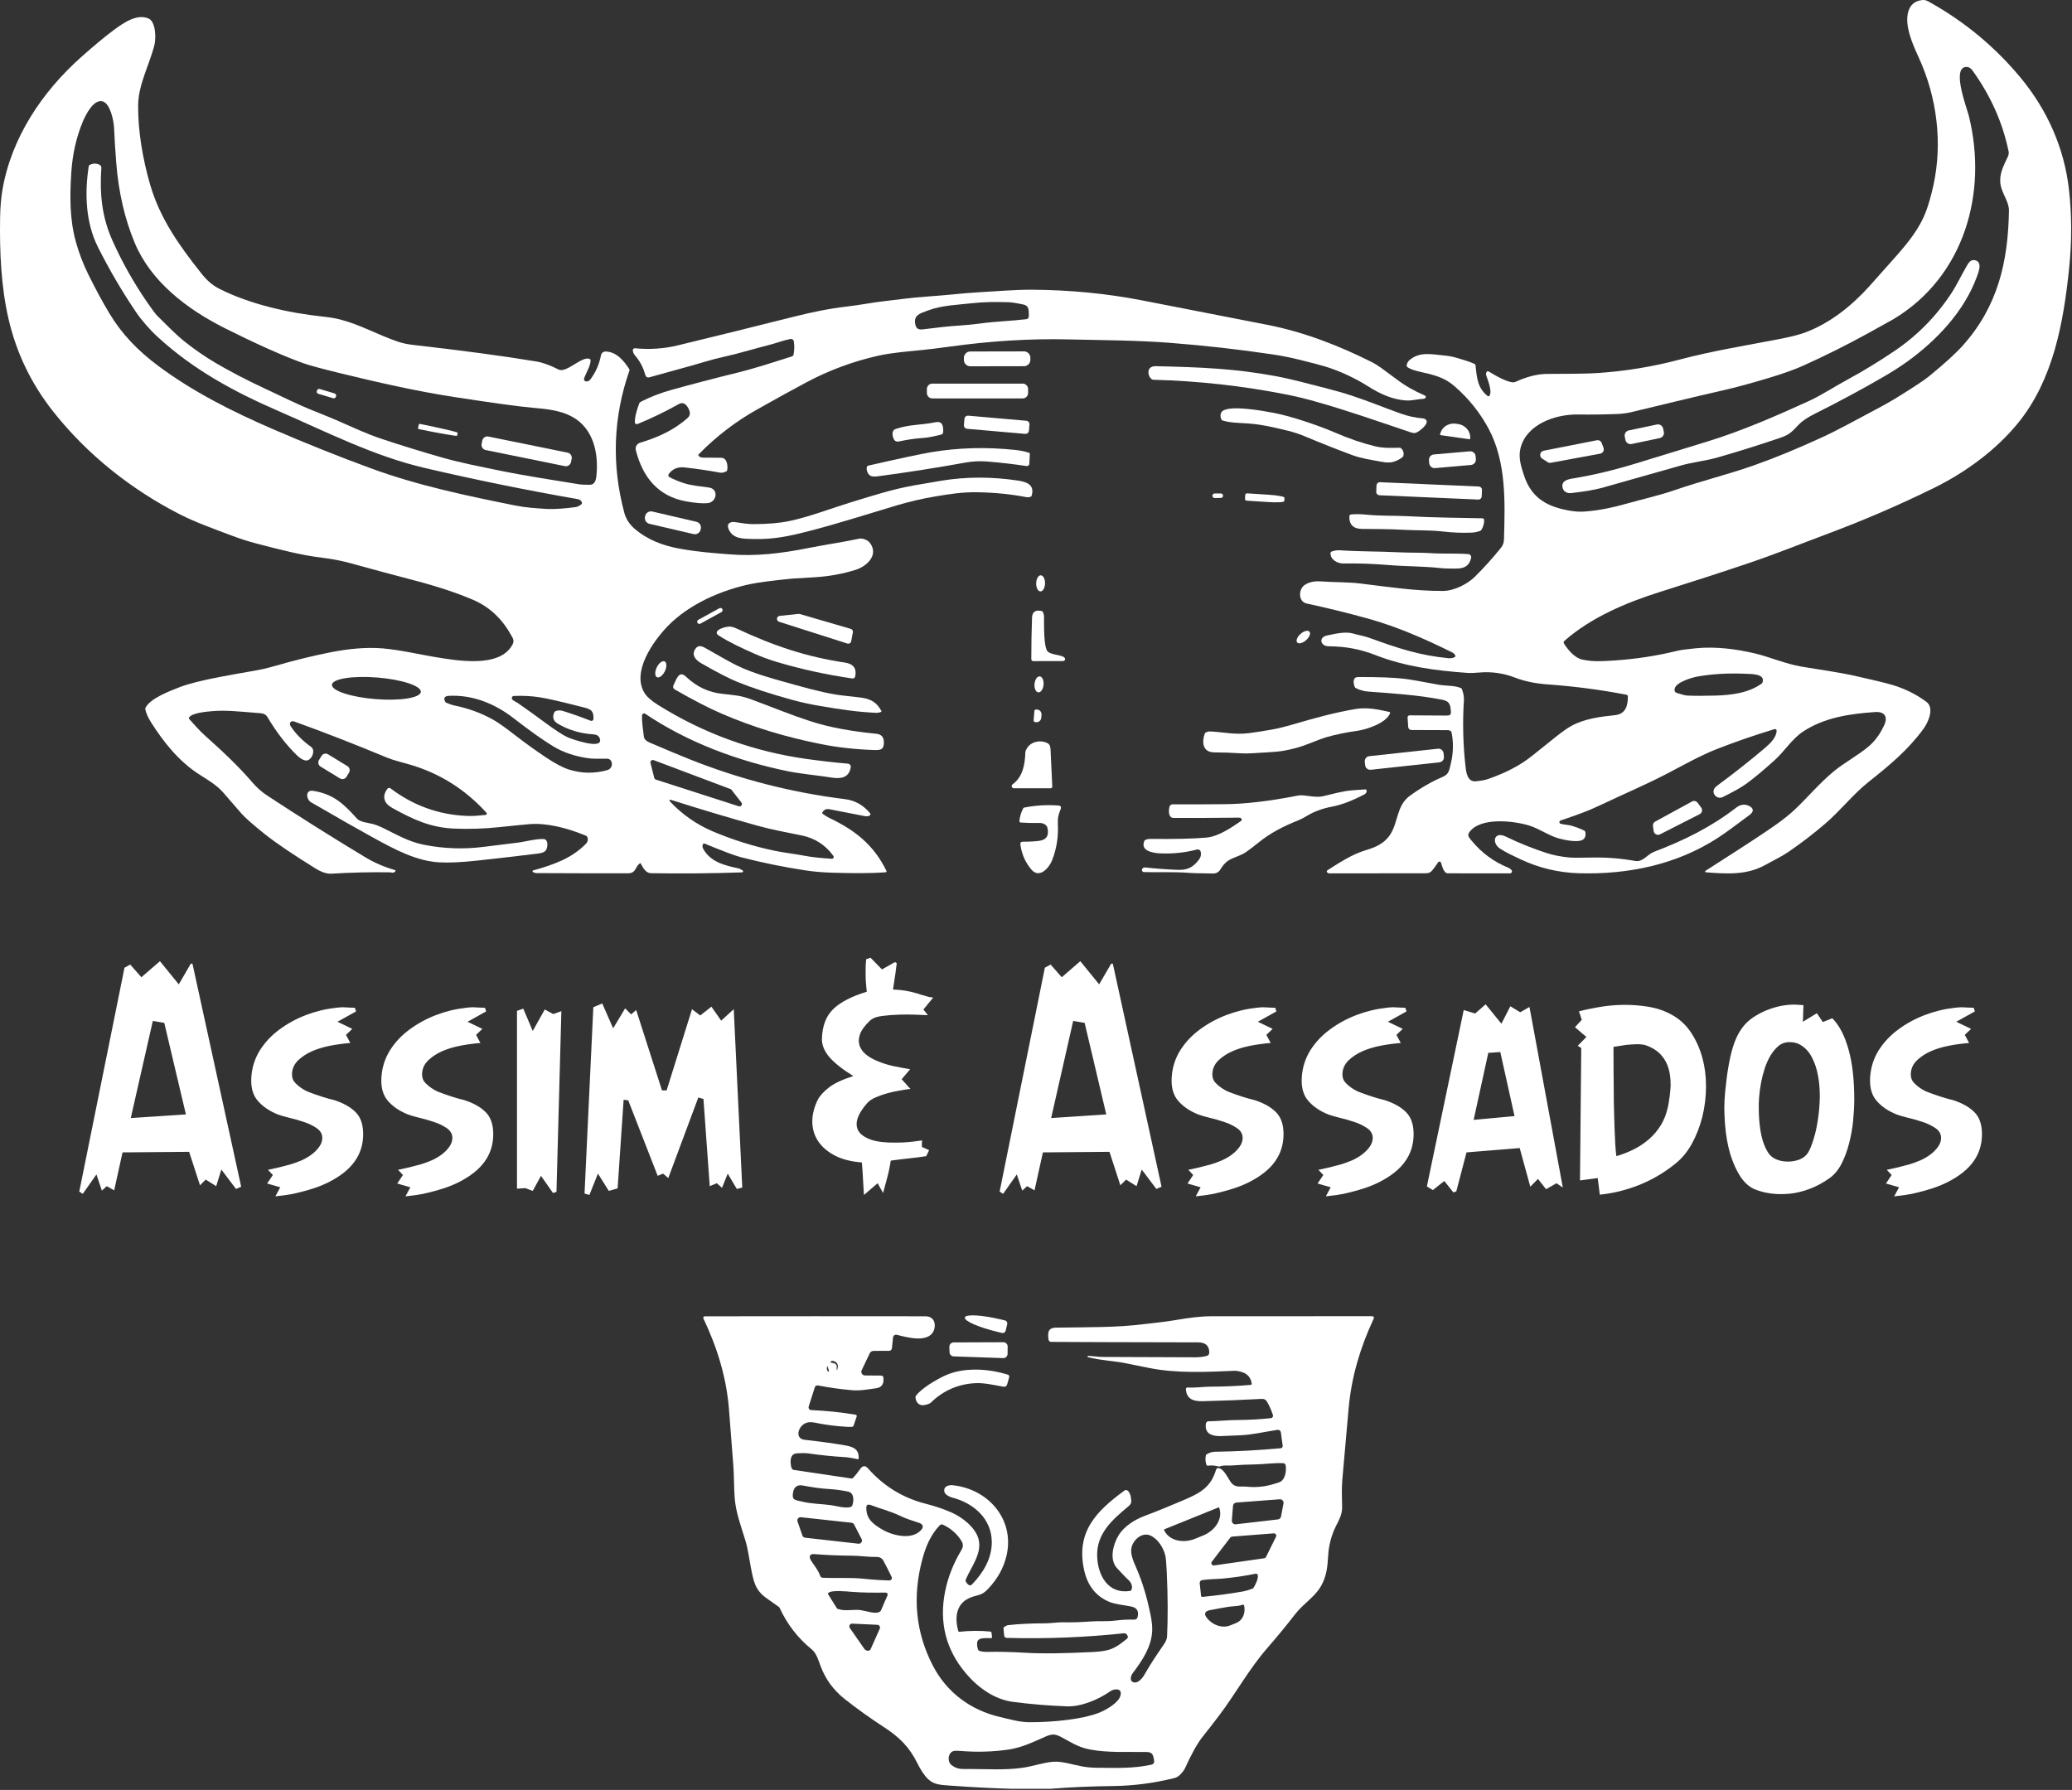 <svg xmlns="http://www.w3.org/2000/svg" width="1463" height="1264" viewBox="0 0 1463 1264" fill="none"><rect x="0" y="0" width="1463" height="1264" fill="#333333" stroke="none"/><path d="M1101.9 581.68C1104.4 582.44 1107.5 582.431 1109.88 583.141C1112.72 583.987 1115.58 585.08 1118.44 586.42C1118.7 586.546 1118.93 586.736 1119.11 586.971C1119.28 587.206 1119.39 587.481 1119.44 587.771C1119.81 590.464 1119.04 592.281 1117.14 593.221C1113.45 595.061 1104.22 593.081 1100.31 591.971C1093.42 590.001 1086.86 585.15 1079.58 582.92C1068.86 579.64 1045 576.77 1037.35 587.85C1035.86 590.02 1037.36 591.561 1038.97 593.531C1046.07 602.231 1054.85 608.687 1065.33 612.901C1065.95 613.151 1067 614.05 1067.31 614.48C1067.46 614.693 1067.55 614.943 1067.57 615.203C1067.58 615.463 1067.53 615.722 1067.41 615.953C1067.29 616.185 1067.11 616.379 1066.89 616.514C1066.66 616.649 1066.41 616.721 1066.15 616.721C1051.57 616.727 1036.98 616.721 1022.4 616.701C1019.19 616.691 1018.29 611.45 1017.45 609.16C1017.38 608.963 1017.25 608.789 1017.08 608.658C1016.92 608.527 1016.72 608.445 1016.51 608.42C1016.3 608.395 1016.09 608.429 1015.9 608.517C1015.71 608.605 1015.54 608.745 1015.43 608.92C1014.33 610.567 1013.17 612.197 1011.95 613.81C1009.78 616.7 1008.55 616.67 1005.15 616.68C983.062 616.74 960.978 616.757 938.898 616.73C937.825 616.73 937.155 616.387 936.888 615.701C936.702 615.221 936.825 614.84 937.258 614.56C945.818 609.1 954.898 603.17 964.318 600.38C970.958 598.41 977.088 595.801 981.128 590.031C987.518 580.921 985.768 568.99 995.518 561.92C1003.17 556.374 1010.79 551.977 1018.39 548.73C1023.09 546.72 1023.17 544.34 1024.41 539.17C1026.17 531.83 1026.36 524.614 1024.98 517.521C1024.73 516.241 1023.78 515.6 1022.14 515.6C1013.68 515.6 1005.17 515.57 996.598 515.51C996.016 515.507 995.456 515.282 995.032 514.881C994.607 514.481 994.349 513.934 994.308 513.35L993.868 506.65C993.856 506.458 993.883 506.265 993.948 506.083C994.013 505.901 994.114 505.735 994.245 505.595C994.376 505.454 994.535 505.342 994.711 505.266C994.887 505.189 995.077 505.15 995.268 505.15C1003.81 505.15 1012.51 505.2 1021.36 505.3C1023.1 505.32 1024.59 505.04 1024.47 503.02C1024.18 498.24 1023.92 495.21 1018.41 494.13C1001.16 490.76 983.648 489.67 966.158 488.38C963.005 488.147 960.032 487.307 957.238 485.861C956.945 485.707 956.732 485.477 956.598 485.171C955.498 482.611 954.898 478.11 958.898 478.1C973.032 478.054 983.782 478.447 991.148 479.28C994.815 479.694 1002.93 481.09 1015.51 483.47C1020.75 484.46 1027.43 483.921 1031.63 485.951C1031.93 486.091 1032.14 486.321 1032.26 486.641C1033.32 489.634 1033.78 492.234 1033.64 494.44C1032.64 510.187 1033.02 525.887 1034.8 541.54C1035.27 545.7 1036.25 552.261 1041.98 551.711C1045.7 551.357 1048.52 550.854 1050.43 550.201C1063.17 545.841 1073.66 540.321 1081.9 533.641C1087.34 529.221 1092.82 524.834 1098.34 520.48C1103.08 516.727 1106.8 514.107 1109.5 512.62C1118.89 507.45 1130.08 506.11 1140.42 505C1147.88 504.19 1149.45 498.26 1149.4 491.75C1149.4 491.475 1149.3 491.208 1149.12 490.997C1148.94 490.785 1148.69 490.641 1148.42 490.59C1130.06 487.064 1111.5 484.634 1092.75 483.3C1084.76 482.74 1076.81 481.25 1069.5 478.43C1061.43 475.33 1053.09 474.161 1044.47 474.921C1040.85 475.234 1037.97 475.314 1035.83 475.16C1013.63 473.56 991.848 470.68 971.178 462.59C959.968 458.21 949.848 456.49 938.158 456.38C932.248 456.33 930.928 450.11 936.708 448.84C942.108 447.65 949.868 445.77 955.228 447.34C959.058 448.47 963.118 449.061 966.708 450.361C987.868 458.051 1002.39 462.79 1022.65 464.79C1024.53 464.977 1026.11 464.664 1027.38 463.85C1027.52 463.764 1027.62 463.628 1027.66 463.469C1027.71 463.31 1027.69 463.14 1027.62 462.99C1027.12 461.964 1026.31 461.177 1025.21 460.63C1006.08 451.15 986.618 442.59 966.278 436.93C951.838 432.91 937.288 429.327 922.628 426.18C916.658 424.9 916.738 416.37 920.968 413.27C924.038 411.02 928.208 410.25 932.358 410.55C941.858 411.25 951.588 410.96 960.698 412.07C979.918 414.41 999.728 417.47 1019.12 417.29C1026.84 417.22 1036.25 412.34 1041.31 407.34C1047.81 400.9 1053.94 394.11 1059.7 386.97C1061.32 384.97 1061.87 383.18 1061.95 380.43C1062.67 354.65 1063.67 326.21 1051.08 302.74C1045.06 291.514 1037.19 281.64 1027.45 273.12C1021.57 267.97 1016.42 265.86 1008.04 263.77C1004.95 263 996.188 261.55 993.488 258.96C993.371 258.846 993.284 258.705 993.233 258.548C993.183 258.392 993.171 258.224 993.198 258.06C993.492 256.467 994.135 255.24 995.128 254.38C1002.49 247.99 1011.12 250.27 1019.9 251.06C1023.09 251.354 1026.13 251.944 1029.02 252.83C1033 254.06 1037.52 255.23 1041.24 257.05C1041.4 257.13 1041.54 257.251 1041.65 257.401C1041.75 257.551 1041.82 257.726 1041.84 257.91C1042.87 267.81 1043.45 273.9 1050.3 279.6C1050.41 279.695 1050.55 279.762 1050.69 279.798C1050.83 279.833 1050.98 279.836 1051.13 279.807C1051.27 279.777 1051.41 279.715 1051.53 279.626C1051.64 279.536 1051.74 279.422 1051.81 279.29C1053.61 275.81 1050.56 268.63 1049.4 265.15C1049.25 264.692 1049.21 264.205 1049.28 263.729C1049.35 263.253 1049.54 262.801 1049.82 262.41C1049.98 262.184 1050.34 262.14 1050.91 262.28C1051.2 262.347 1051.53 262.497 1051.89 262.73C1055.07 264.79 1066.36 271.36 1069.9 269.73C1077.96 266.01 1085.42 264.114 1092.27 264.04C1104.67 263.89 1118.11 264.131 1129.43 263.331C1148.52 261.977 1167.34 258.847 1185.89 253.94C1208.48 247.95 1232.21 244.04 1255.56 239.59C1263.84 238.01 1270.14 236.424 1274.46 234.83C1292.04 228.36 1307.63 215.84 1320.23 201.78C1326.42 194.86 1332.59 187.924 1338.74 180.97C1348.04 170.45 1355.51 160.92 1359.87 149.41C1361.74 144.47 1363.48 138.347 1365.1 131.04C1371.76 100.86 1367.62 68.531 1354.75 40.531C1350.56 31.441 1344.45 17.831 1347.47 7.98C1348.85 3.454 1351.91 0.83 1356.65 0.11C1359.64 -0.35 1361.01 0.69 1363.41 2.05C1387.71 15.764 1408.73 33.27 1426.46 54.571C1445.47 77.421 1457.55 104.44 1460.87 133.93C1462.9 151.99 1462.92 170.597 1460.94 189.75C1456.99 227.9 1449.74 268.231 1424.92 298.701C1409.18 318.021 1387.59 333.72 1365.45 344.6C1341.29 356.48 1316.59 367.147 1291.36 376.6C1272.75 383.56 1254.23 391.04 1235.43 397.41C1216.75 403.73 1195.6 410.607 1171.98 418.04C1148.56 425.41 1123.66 435.82 1104.68 452.48C1103.97 453.094 1103.87 453.794 1104.38 454.581C1107.27 459.071 1111.83 464.61 1117.26 465.77C1124.73 467.36 1130.42 467 1139.36 466.44C1154.47 465.487 1169.39 463.214 1184.13 459.62C1186.72 458.994 1191.16 458.38 1197.44 457.78C1211.28 456.46 1225.53 458.22 1239.01 461.4C1249.28 463.83 1260.65 468.8 1271.98 470.73C1284.6 472.88 1297.69 474.58 1309.78 477.28C1322.74 480.16 1331.53 482.291 1336.15 483.671C1345.01 486.311 1353.04 490.294 1360.22 495.62C1366.02 499.92 1361.47 510.11 1358.14 514.67C1347.25 529.58 1333.98 540.591 1319.63 551.961C1308.37 560.881 1299.64 572.3 1288.74 581.66C1280.45 588.767 1271.8 595.404 1262.79 601.57C1257.84 604.96 1251.93 607.711 1246.47 610.771C1233.37 618.141 1218.97 617.09 1204.46 615.98C1204.34 615.972 1204.23 615.926 1204.14 615.851C1204.05 615.775 1203.99 615.673 1203.96 615.559C1203.93 615.445 1203.94 615.325 1203.98 615.216C1204.02 615.107 1204.1 615.014 1204.2 614.951C1220.66 604.291 1237.25 594.01 1253.35 582.79C1259.01 578.844 1263.9 574.904 1268.02 570.971C1276.55 562.811 1285.17 552.59 1295.02 544.5C1302.19 538.62 1312.74 532.9 1319.75 526.82C1324.09 523.047 1327.68 518.051 1330.51 511.831C1333.29 505.731 1330.16 502.39 1324.01 502.82C1306.29 504.04 1288.59 506.56 1273.4 516.41C1265.39 521.6 1260.14 530.401 1253.01 536.841C1244.75 544.281 1238.02 549.87 1232.81 553.61C1229.25 556.157 1223.78 559.24 1216.38 562.86C1212.89 564.57 1209.17 561.4 1210 557.99C1210.26 556.877 1211.18 555.747 1212.74 554.6C1224.28 546.12 1235.51 537.247 1246.43 527.98C1250.16 524.81 1254.4 520.5 1254.43 515.94C1254.43 515.766 1254.39 515.595 1254.31 515.439C1254.23 515.284 1254.12 515.149 1253.98 515.045C1253.84 514.941 1253.67 514.871 1253.5 514.841C1253.33 514.811 1253.16 514.821 1252.99 514.87C1239.36 518.99 1225.94 523.62 1212.73 528.76C1200.34 533.57 1188.17 540.57 1176.04 546.85C1161.84 554.21 1146.59 560.67 1131.89 567.67C1126.36 570.297 1121.43 572.417 1117.1 574.031C1112.2 575.851 1107.12 577.65 1101.86 579.43C1101.62 579.51 1101.41 579.664 1101.27 579.869C1101.12 580.074 1101.05 580.319 1101.05 580.57C1101.06 580.821 1101.14 581.064 1101.29 581.263C1101.45 581.463 1101.66 581.609 1101.9 581.68ZM1390.17 81.88C1403.66 136.32 1386.9 195.28 1337.11 225.27C1336.03 225.917 1330.21 229.157 1319.64 234.99C1304.46 243.364 1288.96 251.117 1273.15 258.25C1267.27 260.897 1259.44 263.704 1249.66 266.671C1236.8 270.571 1225.57 273.614 1215.95 275.8C1194.79 280.61 1173.72 285.781 1152.62 290.861C1149.06 291.721 1145.55 292.214 1142.07 292.34C1132.68 292.7 1123.29 292.821 1113.9 292.701C1098.34 292.511 1077.99 299.45 1073.64 316.31C1071.94 322.89 1073.89 329.1 1076.04 335.65C1081.44 352.12 1092.84 358.01 1108.85 360.71C1112.41 361.31 1115.96 361.47 1119.5 361.19C1129.55 360.37 1138.71 358.431 1148.47 355.671C1159.49 352.551 1171.14 350.011 1182.28 346.171C1200.77 339.811 1221.03 334.71 1237.4 328.97C1252.78 323.57 1269.43 316.731 1287.33 308.451C1299.16 302.971 1311.64 295.9 1323.74 289.54C1330.18 286.16 1335.97 282.867 1341.12 279.66C1352 272.887 1358.91 268.297 1361.85 265.891C1372.91 256.844 1380.94 249.534 1385.93 243.96C1410.62 216.38 1417.93 184.78 1418.48 148.68C1418.58 142.51 1413.46 136.56 1412.5 130.08C1411.41 122.64 1414.89 116.78 1417.77 110.47C1418.2 109.53 1418.47 108.06 1418.29 107.2C1414.2 86.981 1405.73 67.9 1392.88 49.961C1391.3 47.774 1389.48 46.914 1387.42 47.38C1378.42 49.42 1388.75 76.191 1390.17 81.88ZM1184.16 489.4C1186.68 490.08 1189.29 491.071 1191.15 491.171C1195.96 491.417 1202.58 491.427 1211 491.201C1222.18 490.911 1234.59 489.43 1243.88 482.72C1244.13 482.534 1244.31 482.294 1244.42 482C1246.8 475.63 1236.18 475.96 1232.39 475.79C1220.39 475.244 1209.2 475.881 1198.81 477.701C1194.73 478.411 1183.25 481.741 1182.42 486.451C1182.14 488.037 1182.72 489.02 1184.16 489.4Z" fill="white"></path><path d="M453.368 505.081C453.028 509.561 454.148 515.401 454.578 519.941C454.798 522.131 456.638 523.48 458.708 524.37C470.808 529.557 480.265 533.507 487.078 536.221C522.392 550.287 558.918 559.657 596.658 564.331C603.652 565.197 609.538 568.497 614.318 574.23C614.429 574.364 614.509 574.52 614.552 574.689C614.594 574.857 614.598 575.032 614.564 575.201C614.529 575.371 614.457 575.53 614.352 575.666C614.247 575.803 614.112 575.914 613.958 575.99C613.025 576.45 611.912 576.557 610.618 576.31C602.298 574.717 593.978 573.097 585.658 571.451C583.365 570.997 581.678 571.797 580.598 573.85C580.445 574.144 580.502 574.391 580.768 574.591C582.682 575.991 584.318 577.014 585.678 577.66C604.288 586.49 617.138 597.06 625.898 614.99C625.948 615.09 625.972 615.201 625.969 615.312C625.965 615.424 625.935 615.533 625.879 615.63C625.824 615.726 625.746 615.808 625.651 615.868C625.557 615.927 625.45 615.962 625.338 615.971C612.798 616.871 600.478 616.611 587.838 616.271C581.112 616.084 574.838 615.554 569.018 614.68C553.412 612.327 537.958 609.164 522.658 605.19C518.705 604.164 510.275 600.984 497.368 595.651C497.008 595.504 496.722 595.59 496.508 595.91C495.802 596.977 495.828 598.187 496.588 599.54C501.698 608.64 511.568 611.13 521.038 613.12C522.178 613.36 523.448 614.07 524.338 614.66C524.473 614.747 524.577 614.875 524.633 615.026C524.69 615.176 524.697 615.34 524.653 615.495C524.61 615.649 524.518 615.785 524.391 615.884C524.264 615.982 524.109 616.037 523.948 616.04C502.195 616.78 480.775 616.974 459.688 616.62C455.988 616.56 454.028 612.84 452.458 609.87C452.272 609.517 452.022 609.461 451.708 609.701C448.198 612.411 449.278 616.69 443.268 616.69C421.895 616.717 400.522 616.67 379.148 616.55C377.948 616.544 376.958 616.25 376.178 615.67C376.097 615.608 376.034 615.524 375.997 615.427C375.96 615.331 375.95 615.227 375.969 615.126C375.988 615.024 376.034 614.93 376.103 614.853C376.171 614.777 376.26 614.72 376.358 614.69C390.448 610.74 403.588 606.31 413.868 595.68C414.715 594.807 415.098 593.7 415.018 592.36C414.898 590.17 413.478 590.04 411.778 589.36C400.618 584.88 386.468 581.021 374.148 581.961C370.548 582.241 363.335 582.954 352.508 584.1C341.995 585.214 331.462 585.557 320.908 585.13C304.168 584.46 292.108 578.87 277.528 570.85C274.868 569.384 273.115 567.881 272.268 566.341C270.635 563.354 271.072 560.231 273.578 556.971C273.699 556.813 273.85 556.68 274.022 556.581C274.193 556.481 274.383 556.417 274.58 556.391C274.777 556.365 274.977 556.378 275.169 556.429C275.361 556.481 275.541 556.569 275.698 556.69C291.865 568.917 309.928 575.414 329.888 576.18C334.248 576.35 338.578 575.931 342.928 575.471C343.095 575.452 343.254 575.387 343.387 575.284C343.52 575.181 343.621 575.043 343.68 574.886C343.739 574.728 343.753 574.557 343.721 574.392C343.689 574.227 343.612 574.074 343.498 573.951C328.385 557.317 310.258 545.947 289.118 539.841C283.518 538.221 277.818 536.931 272.478 534.701C251.205 525.807 229.732 517.441 208.058 509.601C207.052 509.234 206.262 509.214 205.688 509.541C204.188 510.381 204.648 512.001 205.488 513.221C209.075 518.507 213.795 523.237 219.648 527.41C223.238 529.98 219.828 537.531 215.878 537.031C213.958 536.784 211.808 535.494 209.428 533.16C201.915 525.8 195.042 516.847 188.808 506.301C187.248 503.661 184.588 503.681 181.058 503.411C170.888 502.641 159.468 501.301 149.858 502.191C146.398 502.511 135.408 503.301 133.448 506.751C133.364 506.899 133.329 507.071 133.349 507.241C133.369 507.412 133.442 507.573 133.558 507.701C137.248 511.731 140.708 515.861 144.798 519.501C156.798 530.201 168.038 540.71 178.258 552.57C181.392 556.204 184.732 559.187 188.278 561.521C211.152 576.567 234.318 591.151 257.778 605.271C264.285 609.191 271.202 612.2 278.528 614.3C279.402 614.554 279.515 614.994 278.868 615.62C278.382 616.094 277.715 616.287 276.868 616.201C275.582 616.061 274.932 615.99 274.918 615.99C261.318 615.804 247.728 616.124 234.148 616.951C230.855 617.157 227.118 615.967 222.938 613.38C206.865 603.427 194.945 595.357 187.178 589.17C178.718 582.437 173.092 577.474 170.298 574.281C166.125 569.514 161.975 564.727 157.848 559.92C152.968 554.24 146.398 550.58 140.208 546.56C126.328 537.55 115.538 524.191 106.528 509.881C104.522 506.694 103.205 503.681 102.578 500.841C102.505 500.507 102.545 500.184 102.698 499.871C105.888 493.281 119.548 488.091 126.898 485.231C133.012 482.857 142.778 480.397 156.198 477.851C163.845 476.404 171.508 475.027 179.188 473.721C184.035 472.901 188.958 471.767 193.958 470.321C208.012 466.261 221.245 463.011 233.658 460.571C245.358 458.281 258.288 456.841 270.368 457.881C282.578 458.941 297.638 462.401 306.288 463.821C322.688 466.531 352.888 472.031 361.848 455.191C363.408 452.251 362.108 450.721 360.678 448.161C354.238 436.607 345.302 428.387 333.868 423.501C322.475 418.634 308.745 414.094 292.678 409.881C277.792 405.981 262.938 401.984 248.118 397.891C241.445 396.051 234.682 394.721 227.828 393.901C212.288 392.041 196.938 387.901 181.798 384.011C175.585 382.411 169.248 380.381 162.788 377.921C150.658 373.301 138.128 368.891 126.958 363.191C92.258 345.481 61.148 320.561 37.418 290.441C22.118 271.027 11.692 249.451 6.138 225.711C0.708 202.501 -0.302 177.851 0.068 153.941C0.188 146.381 0.742 139.744 1.728 134.031C8.058 97.26 29.648 64.941 57.358 40.27C66.265 32.344 73.852 26.044 80.118 21.37C87.868 15.591 96.738 9.771 104.728 12.991C110.148 15.171 110.168 27.23 109.078 31.601C105.548 45.73 97.658 59.581 97.528 74.441C97.368 92.451 100.868 112.711 105.998 130.34C112.958 154.24 126.408 173.221 141.998 192.851C145.918 197.791 149.568 201.291 155.378 204.191C177.218 215.091 204.168 221.031 227.958 223.561C232.832 224.081 236.922 224.771 240.228 225.631C254.708 229.381 267.138 236.591 280.988 241.291C284.108 242.344 287.532 243.084 291.258 243.511C326.158 247.471 355.285 251.384 378.638 255.251C383.138 255.997 388.408 257.9 394.448 260.96C399.968 263.76 411.368 250.751 416.558 253.581C416.676 253.646 416.775 253.739 416.849 253.852C416.922 253.966 416.966 254.095 416.978 254.231C417.278 257.911 413.628 263.57 412.418 267.27C412.344 267.496 412.322 267.734 412.352 267.969C412.383 268.205 412.466 268.43 412.595 268.629C412.724 268.829 412.897 268.997 413.1 269.122C413.303 269.247 413.531 269.325 413.768 269.351C414.968 269.477 415.958 269.037 416.738 268.031C420.545 263.131 423.092 257.354 424.378 250.701C424.668 249.181 426.188 248.151 427.778 248.221C435.478 248.521 440.588 254.9 444.338 260.68C444.525 260.967 444.562 261.274 444.448 261.601C432.895 294.787 431.715 328.401 440.908 362.441C441.988 366.451 444.598 370.361 447.918 373.241C457.198 381.261 468.198 385.361 480.128 387.491C493.878 389.951 503.868 390.521 514.828 391.431C533.668 393.011 551.888 390.771 570.708 387.011C582.658 384.621 594.728 382.951 606.638 380.401C608.938 379.901 612.648 381.261 614.218 383.351C620.788 392.051 611.788 400.031 604.128 402.401C594.748 405.321 585.065 407.067 575.078 407.641C565.325 408.207 560.048 408.527 559.248 408.601C545.415 409.974 535.718 411.234 530.158 412.381C509.308 416.701 486.518 426.651 471.538 442.071C461.348 452.561 445.258 474.941 455.518 490.021C457.158 492.434 460.288 495.084 464.908 497.971C497.015 518.011 531.928 530.677 569.648 535.971C579.368 537.331 589.055 538.434 598.708 539.281C599.011 539.308 599.305 539.398 599.572 539.544C599.839 539.69 600.072 539.89 600.259 540.131C600.446 540.372 600.581 540.649 600.656 540.945C600.732 541.241 600.746 541.549 600.698 541.85C599.478 549.26 593.738 550.151 587.048 549.081C576.698 547.431 565.268 546.47 555.898 544.54C520.498 537.21 485.678 524.271 455.558 504.021C455.354 503.884 455.117 503.803 454.872 503.786C454.627 503.768 454.381 503.816 454.16 503.923C453.938 504.03 453.749 504.193 453.61 504.396C453.471 504.6 453.388 504.835 453.368 505.081ZM63.238 116.511C65.538 115.271 67.888 115.214 70.288 116.341C70.693 116.532 71.03 116.842 71.257 117.228C71.483 117.615 71.588 118.062 71.558 118.511C70.328 136.911 71.888 153.231 79.508 170.141C86.362 185.367 94.528 199.857 104.008 213.611C107.542 218.744 109.895 221.881 111.068 223.021C117.318 229.101 123.678 235.841 130.078 240.971C137.298 246.764 144.912 252.007 152.918 256.701C161.368 261.651 174.418 268.561 186.318 274.061C197.578 279.261 208.908 285.091 221.008 289.931C229.768 293.437 235.932 295.977 239.498 297.551C249.268 301.851 258.948 306.391 268.958 309.741C283.285 314.521 297.715 318.977 312.248 323.111C325.278 326.821 338.878 329.451 352.348 332.221C370.958 336.051 389.878 338.851 408.658 341.951C411.298 342.391 413.978 342.271 416.658 342.311C419.638 342.361 420.758 339.271 421.058 336.561C422.868 320.221 419.118 302.571 403.938 294.251C395.888 289.841 386.198 288.801 376.398 287.971C367.078 287.177 348.625 284.654 321.038 280.401C293.478 276.161 265.978 269.861 238.908 263.231C226.035 260.071 217.598 257.757 213.598 256.291C198.952 250.924 180.738 242.781 158.958 231.861C131.678 218.181 106.478 198.711 95.108 171.461C88.055 154.534 83.708 135.687 82.068 114.921C81.422 106.687 80.908 98.441 80.528 90.18C80.308 85.46 77.968 73.201 72.498 71.611C66.068 69.751 60.418 81.251 58.508 85.811C53.882 96.844 51.152 108.971 50.318 122.191C49.258 138.961 49.198 154.911 53.528 170.611C55.762 178.704 58.755 186.534 62.508 194.101C67.522 204.201 72.375 213.174 77.068 221.021C85.978 235.921 97.308 247.581 111.568 258.251C135.758 276.351 163.708 290.501 192.718 303.051C215.385 312.857 238.298 322.027 261.458 330.561C294.718 342.811 329.598 350.111 364.268 357.061C371.268 358.461 378.028 358.861 385.058 359.331C392.208 359.801 400.008 358.911 406.358 358.101C407.758 357.921 409.172 357.224 410.598 356.011C410.729 355.898 410.827 355.754 410.883 355.593C410.94 355.431 410.952 355.258 410.918 355.091C410.625 353.651 409.592 352.774 407.818 352.461C371.805 346.161 335.992 338.867 300.378 330.581C263.638 322.021 230.538 304.971 196.198 290.071C164.828 276.451 136.388 260.94 111.258 237.87C105.608 232.68 99.838 226.011 95.908 220.201C86.008 205.527 77.088 190.284 69.148 174.471C60.408 157.041 59.698 136.321 62.668 117.321C62.728 116.954 62.918 116.684 63.238 116.511ZM297.157 488.587C297.237 487.585 296.505 486.529 295.002 485.476C293.498 484.424 291.253 483.398 288.394 482.455C285.536 481.512 282.12 480.672 278.341 479.982C274.562 479.293 270.495 478.767 266.372 478.435C258.044 477.765 249.993 477.926 243.99 478.882C237.987 479.838 234.523 481.512 234.36 483.534C234.279 484.536 235.012 485.593 236.515 486.645C238.019 487.697 240.264 488.723 243.122 489.666C245.981 490.609 249.397 491.449 253.176 492.139C256.954 492.828 261.021 493.354 265.145 493.686C273.472 494.356 281.523 494.195 287.527 493.239C293.53 492.283 296.994 490.609 297.157 488.587ZM362.518 507.081C349.408 496.891 333.608 490.461 316.768 491.381C313.948 491.541 312.818 493.161 314.508 495.731C314.682 495.997 314.918 496.187 315.218 496.301C317.078 496.991 319.088 497.851 321.088 498.251C330.788 500.204 339.888 503.561 348.388 508.321C351.608 510.127 356.758 513.774 363.838 519.261C370.838 524.687 378.028 529.867 385.408 534.8C391.955 539.18 397.412 542.06 401.778 543.44C410.672 546.247 419.682 546.377 428.808 543.831C433.408 542.541 432.898 535.75 428.658 535.79C422.072 535.857 417.812 535.76 415.878 535.5C406.165 534.18 397.748 531.36 390.628 527.04C383.295 522.587 373.925 515.934 362.518 507.081ZM392.138 502.251C393.812 501.531 395.568 501.457 397.408 502.031C404.162 504.144 410.505 506.384 416.438 508.751C418.185 509.451 419.062 508.857 419.068 506.971C419.098 500.811 415.768 500.481 410.228 499.061C395.962 495.394 386.108 493.154 380.668 492.341C374.935 491.481 368.992 491.187 362.838 491.461C362.554 491.472 362.278 491.563 362.043 491.722C361.807 491.882 361.621 492.104 361.504 492.364C361.388 492.623 361.346 492.911 361.384 493.193C361.422 493.475 361.538 493.741 361.718 493.961C362.488 494.901 364.538 495.711 365.548 496.411C371.995 500.891 378.372 505.467 384.678 510.141C392.052 515.607 397.442 519.111 400.848 520.651C403.328 521.771 425.438 529.681 423.658 522.091C423.038 519.441 421.248 518.701 418.558 518.531C409.718 517.957 401.578 515.524 394.138 511.23C390.658 509.224 389.755 506.457 391.428 502.931C391.577 502.627 391.829 502.386 392.138 502.251ZM521.658 569.37C522.004 569.48 522.375 569.477 522.719 569.361C523.062 569.245 523.359 569.022 523.567 568.725C523.774 568.428 523.882 568.072 523.873 567.71C523.864 567.347 523.74 566.997 523.518 566.711L516.508 557.75C516.317 557.502 516.061 557.312 515.768 557.201L461.558 536.781C461.267 536.67 460.952 536.642 460.646 536.698C460.34 536.755 460.055 536.895 459.823 537.102C459.591 537.31 459.42 537.577 459.329 537.874C459.239 538.172 459.231 538.489 459.308 538.79L461.948 549.3C462.018 549.582 462.158 549.841 462.356 550.052C462.554 550.264 462.802 550.422 463.078 550.51L521.658 569.37ZM472.928 565.831C481.622 575.111 491.758 582.204 503.338 587.11C517.398 593.07 531.892 597.617 546.818 600.75C552.768 602 560.418 602.89 567.178 604.16C574.218 605.49 580.508 605.971 587.258 606.451C587.507 606.468 587.757 606.414 587.976 606.295C588.196 606.176 588.376 605.996 588.497 605.778C588.618 605.559 588.674 605.31 588.658 605.061C588.642 604.812 588.556 604.572 588.408 604.37C582.855 596.684 575.375 591.874 565.968 589.94C555.718 587.83 545.228 585.961 535.298 583.201C514.698 577.474 494.215 571.357 473.848 564.85C473.402 564.704 473.098 564.714 472.938 564.88C472.632 565.194 472.628 565.511 472.928 565.831Z" fill="white"></path><path d="M1205.52 311.791C1230.02 304.261 1253.66 293.891 1276.48 283.531C1286.36 279.041 1295.38 272.901 1305.01 267.761C1316.04 261.871 1328.3 254.121 1337.16 248.181C1353.6 237.154 1367.27 223.291 1378.15 206.591C1381.56 201.341 1384.82 194.531 1388.27 188.541C1389.7 186.061 1391.11 183.081 1394.44 183.751C1399.89 184.861 1397.16 191.801 1395.93 195.181C1386.98 219.781 1367.47 240.381 1346.69 255.331C1341.78 258.864 1336.17 262.457 1329.87 266.111C1314.03 275.277 1297.92 283.944 1281.55 292.111C1276.29 294.731 1272.47 297.304 1270.06 299.831C1265.64 304.481 1263.76 306.861 1257.47 309.001C1242.4 314.147 1227.22 318.904 1211.93 323.271C1204.83 325.301 1195.1 326.391 1187.06 328.661C1168.91 333.774 1150.77 338.911 1132.64 344.071C1124.76 346.321 1117.11 347.301 1109.18 348.201C1106.63 348.491 1104.08 347.151 1103.42 344.801C1102.05 339.981 1106.15 338.591 1110.19 337.931C1124.46 335.624 1139.53 332.041 1155.39 327.181C1172.1 322.061 1188.81 316.931 1205.52 311.791Z" fill="white"></path><path d="M493.248 321.791C493.895 322.697 494.948 323.154 496.408 323.161C502.848 323.174 507.135 323.207 509.268 323.261C513.418 323.361 514.028 329.011 513.468 331.971C513.44 332.131 513.379 332.283 513.29 332.418C513.2 332.552 513.084 332.665 512.948 332.751C511.415 333.704 509.812 334.027 508.138 333.721C499.945 332.207 491.705 330.997 483.418 330.091C478.578 329.564 474.842 331.101 472.208 334.701C472.076 334.881 471.985 335.088 471.94 335.307C471.896 335.526 471.899 335.752 471.951 335.969C472.002 336.186 472.1 336.389 472.238 336.564C472.376 336.738 472.55 336.881 472.748 336.981C476.068 338.667 479.408 340.057 482.768 341.15C488.118 342.91 494.678 343.421 500.638 344.291C507.708 345.331 506.158 354.811 499.388 355.331C495.782 355.604 490.908 355.2 484.768 354.12C464.658 350.58 453.888 337.021 448.998 318.141C448.318 315.551 449.658 313.311 452.118 312.581C464.438 308.921 475.908 303.691 485.418 295.251C486.898 293.941 487.518 292.111 486.808 290.111C485.668 286.891 483.188 283.161 479.298 285.341C469.865 290.627 460.142 295.331 450.128 299.451C449.923 299.535 449.699 299.568 449.477 299.547C449.256 299.526 449.043 299.451 448.857 299.329C448.671 299.206 448.517 299.041 448.409 298.846C448.302 298.651 448.243 298.433 448.238 298.211C448.198 294.031 449.938 288.581 451.428 284.691C451.575 284.311 452.075 283.907 452.928 283.481C459.575 280.127 466.485 277.454 473.658 275.461C489.025 271.181 504.455 267.141 519.948 263.341C533.488 260.021 546.168 255.791 559.198 251.661C559.482 251.573 559.737 251.409 559.934 251.187C560.131 250.964 560.264 250.693 560.318 250.401C560.918 247.307 560.985 244.194 560.518 241.061C560.48 240.795 560.388 240.541 560.249 240.312C560.11 240.083 559.926 239.884 559.709 239.727C559.492 239.57 559.245 239.459 558.984 239.4C558.723 239.34 558.452 239.333 558.188 239.381C553.478 240.211 548.448 242.201 544.508 243.201C532.748 246.171 521.868 249.641 509.418 252.361C502.708 253.831 494.128 256.571 489.578 257.831C479.352 260.664 469.125 263.501 458.898 266.341C456.868 266.911 455.978 266.201 455.448 264.241C454.115 259.314 451.772 254.927 448.418 251.081C447.488 250.011 446.878 248.661 446.808 247.371C446.799 247.173 446.832 246.976 446.904 246.793C446.977 246.609 447.088 246.444 447.23 246.308C447.371 246.172 447.54 246.069 447.724 246.006C447.909 245.942 448.105 245.92 448.298 245.941C458.725 246.941 468.835 246.254 478.628 243.881C506.328 237.167 534.002 230.327 561.648 223.361C571.968 220.761 585.248 217.901 598.248 216.421C606.938 215.431 615.938 213.631 624.148 212.701C628.902 212.167 633.648 211.594 638.388 210.981C649.358 209.551 660.558 209.141 671.668 208.001C678.975 207.254 685.312 206.727 690.678 206.421C703.458 205.701 716.918 204.511 728.988 204.591C755.198 204.771 781.328 207.201 807.058 212.241C836.232 217.961 865.412 223.657 894.598 229.331C920.408 234.351 945.529 244.061 968.969 255.891C975.889 259.381 986.219 268.831 995.239 273.921C998.645 275.847 1002.15 277.597 1005.75 279.171C1007.02 279.724 1007.12 280.454 1006.05 281.361C1005.89 281.497 1005.68 281.578 1005.46 281.591C1001.25 281.781 996.869 283.031 993.039 282.811C983.299 282.241 974.339 278.121 966.159 272.921C956.699 266.911 945.818 261.941 936.138 258.941C932.845 257.921 926.638 256.284 917.518 254.031C911.172 252.464 904.875 251.214 898.628 250.281C874.642 246.714 850.562 243.994 826.388 242.121C802.528 240.271 778.318 240.241 754.388 239.671C726.518 239.001 698.638 240.911 671.028 244.711C663.055 245.811 656.445 246.627 651.198 247.161C640.698 248.231 629.718 249.021 619.898 251.241C602.198 255.247 585.475 261.437 569.728 269.811C560.675 274.624 548.972 281.064 534.618 289.131C519.325 297.724 505.558 308.291 493.318 320.831C493.032 321.131 493.008 321.451 493.248 321.791ZM655.338 219.211C649.668 221.371 644.948 222.361 646.258 228.961C646.908 232.231 648.558 232.931 651.698 232.561C656.305 232.027 660.908 231.484 665.508 230.931C673.168 230.001 683.028 229.721 691.788 228.491C702.728 226.961 713.478 226.721 724.298 225.441C725.198 225.334 725.785 225.051 726.058 224.591C726.378 224.064 726.518 223.347 726.478 222.441C726.318 218.931 726.538 215.881 722.808 215.091C717.768 214.017 714.048 213.451 711.648 213.391C703.098 213.181 695.078 213.131 686.348 214.121C676.228 215.271 664.888 215.581 655.338 219.211Z" fill="white"></path><path d="M722.989 248.137L685.109 248.204C682.607 248.208 680.583 250.24 680.587 252.741L680.59 254.141C680.594 256.643 682.626 258.668 685.128 258.664L723.008 258.597C725.509 258.593 727.534 256.561 727.53 254.059L727.527 252.659C727.523 250.158 725.491 248.133 722.989 248.137Z" fill="white"></path><path d="M954.339 279.35C965.999 283.21 977.309 287.85 988.859 292C994.092 293.874 999.422 295.03 1004.85 295.47C1005.35 295.516 1005.84 295.685 1006.26 295.96C1009.75 298.24 1004.2 302.82 1002.06 304.32C999.719 305.95 998.679 306.18 995.819 305.22C973.399 297.67 951.079 289.78 928.289 283.4C921.335 281.454 914.855 279.884 908.849 278.69C877.695 272.51 846.222 269.007 814.429 268.18C810.959 268.09 807.879 258.38 816.179 258.58C848.719 259.36 871.719 260.27 900.359 265.55C911.649 267.63 923.559 270.92 935.129 273.86C942.695 275.78 949.099 277.61 954.339 279.35Z" fill="white"></path><path d="M722.078 270.89H658.299C656.178 270.89 654.458 272.61 654.458 274.73V277.51C654.458 279.631 656.178 281.35 658.299 281.35H722.078C724.199 281.35 725.919 279.631 725.919 277.51V274.73C725.919 272.61 724.199 270.89 722.078 270.89Z" fill="white"></path><path d="M236.256 277.83L225.752 274.699C224.937 274.456 224.08 274.92 223.837 275.735L223.705 276.175C223.462 276.991 223.926 277.848 224.741 278.091L235.244 281.222C236.059 281.465 236.917 281.002 237.16 280.186L237.292 279.746C237.534 278.931 237.071 278.073 236.256 277.83Z" fill="white"></path><path d="M942.959 305.611C952.745 309.837 962.092 313.024 970.999 315.171C976.719 316.551 982.409 316.3 988.289 316.18C988.662 316.174 988.985 316.297 989.259 316.55C990.839 318.024 991.385 319.814 990.899 321.921C990.821 322.232 990.646 322.509 990.399 322.71C988.185 324.49 985.752 325.69 983.099 326.31C981.179 326.757 978.549 326.667 975.209 326.041C968.229 324.721 961.379 323.821 954.739 321.351C943.712 317.251 932.779 312.924 921.939 308.37C917.652 306.577 913.542 305.2 909.609 304.24C900.279 301.98 891.179 299.73 881.429 299.05C873.909 298.52 868.499 298.631 863.139 296.891C862.819 296.791 862.589 296.587 862.449 296.28C861.555 294.347 861.532 292.651 862.379 291.191C865.829 285.211 893.089 290.361 898.889 291.471C904.469 292.537 910.912 294.227 918.219 296.541C927.519 299.481 935.765 302.504 942.959 305.611Z" fill="white"></path><path d="M724.665 297.123L683.642 293.534C682.294 293.416 681.106 294.413 680.988 295.761L680.604 300.144C680.486 301.492 681.484 302.68 682.832 302.798L723.855 306.387C725.203 306.505 726.391 305.508 726.509 304.16L726.893 299.777C727.01 298.429 726.013 297.241 724.665 297.123Z" fill="white"></path><path d="M630.948 309.76C630.028 307.58 629.408 303.94 632.388 302.93C642.378 299.57 650.758 300.23 660.148 298.22C665.208 297.14 666.018 300.28 665.978 304.34C665.948 306.1 665.738 306.66 663.918 307.06C659.928 307.95 656.358 308.95 652.158 309.23C646.432 309.617 640.765 310.427 635.158 311.66C633.188 312.1 631.778 311.73 630.948 309.76Z" fill="white"></path><path d="M1016.89 307.231C1016.88 307.229 1016.86 307.225 1016.85 307.219C1016.84 307.213 1016.83 307.205 1016.82 307.194C1016.81 307.184 1016.81 307.172 1016.8 307.16C1016.8 307.147 1016.8 307.134 1016.8 307.12L1016.81 307.05C1016.98 305.836 1017.41 304.67 1018.06 303.619C1018.72 302.568 1019.59 301.652 1020.63 300.924C1021.67 300.195 1022.85 299.669 1024.12 299.375C1025.38 299.081 1026.7 299.025 1028 299.21L1029.44 299.421C1030.73 299.605 1031.98 300.026 1033.12 300.66C1034.25 301.294 1035.24 302.129 1036.03 303.117C1036.83 304.105 1037.41 305.227 1037.75 306.418C1038.09 307.61 1038.17 308.847 1038 310.06L1037.99 310.13C1037.99 310.145 1037.98 310.158 1037.98 310.171C1037.97 310.183 1037.96 310.194 1037.95 310.203C1037.94 310.211 1037.92 310.217 1037.91 310.22C1037.9 310.223 1037.88 310.223 1037.87 310.22L1016.89 307.231Z" fill="white"></path><path d="M295.659 299.93C295.7 299.735 295.816 299.563 295.982 299.453C296.149 299.342 296.352 299.302 296.549 299.34L296.679 299.37C303.714 300.802 310.447 302.255 315.41 303.413C320.373 304.57 323.162 305.339 323.169 305.55L322.729 307.73C322.657 307.926 319.797 307.546 314.774 306.673C309.751 305.799 302.975 304.504 295.929 303.07L295.799 303.04C295.603 302.999 295.431 302.883 295.321 302.716C295.21 302.55 295.17 302.346 295.209 302.15L295.659 299.93Z" fill="white"></path><path d="M1169.92 299.763L1150.06 303.949C1148.06 304.37 1146.78 306.333 1147.2 308.332L1147.69 310.681C1148.11 312.68 1150.08 313.959 1152.08 313.538L1171.94 309.352C1173.94 308.931 1175.22 306.968 1174.8 304.969L1174.3 302.62C1173.88 300.621 1171.92 299.341 1169.92 299.763Z" fill="white"></path><path d="M400.775 319.646L344.86 308.27C342.874 307.866 340.936 309.148 340.532 311.135L340.057 313.467C339.653 315.453 340.936 317.391 342.922 317.795L398.837 329.171C400.823 329.575 402.761 328.292 403.165 326.306L403.639 323.974C404.043 321.988 402.761 320.05 400.775 319.646Z" fill="white"></path><path d="M1089.96 318.28L1127.49 310.9C1128.2 310.761 1128.94 310.88 1129.58 311.238C1130.21 311.595 1130.7 312.167 1130.95 312.85L1132.21 316.29C1132.36 316.709 1132.42 317.157 1132.39 317.601C1132.35 318.046 1132.22 318.478 1132 318.866C1131.78 319.253 1131.47 319.588 1131.11 319.846C1130.74 320.105 1130.33 320.28 1129.89 320.36L1094.97 326.79C1094.2 326.933 1093.4 326.775 1092.75 326.35L1088.89 323.85C1088.38 323.519 1087.98 323.043 1087.74 322.482C1087.5 321.922 1087.43 321.303 1087.55 320.705C1087.66 320.107 1087.95 319.556 1088.38 319.124C1088.81 318.692 1089.36 318.399 1089.96 318.28Z" fill="white"></path><path d="M726.808 327.5C726.797 327.739 726.736 327.973 726.629 328.186C726.521 328.4 726.371 328.589 726.186 328.741C726.001 328.892 725.787 329.003 725.556 329.067C725.326 329.131 725.085 329.146 724.849 329.11C715.429 327.697 706.112 326.627 696.898 325.9C691.798 325.494 686.725 325.744 681.679 326.65C661.272 330.337 640.789 333.55 620.229 336.29C616.169 336.83 613.409 336.75 612.159 332.49C611.805 331.277 611.832 330.254 612.239 329.42C612.399 329.107 612.649 328.911 612.989 328.831C635.142 323.764 649.938 320.604 657.378 319.35C676.738 316.097 696.578 315.56 716.898 317.74C720.598 318.134 723.818 318.797 726.558 319.73C726.735 319.791 726.887 319.907 726.992 320.06C727.096 320.213 727.148 320.396 727.138 320.581L726.808 327.5Z" fill="white"></path><path d="M1037.8 318.698L1012.42 320.919C1010.33 321.102 1008.79 322.94 1008.97 325.025L1009.15 327.117C1009.34 329.202 1011.17 330.745 1013.26 330.562L1038.64 328.342C1040.73 328.159 1042.27 326.321 1042.09 324.236L1041.9 322.144C1041.72 320.059 1039.88 318.516 1037.8 318.698Z" fill="white"></path><path d="M531.648 380.62C525.128 380.45 517.118 380.81 514.318 373.25C512.928 369.53 515.838 368.29 518.898 368.68C523.168 369.23 527.408 370.12 531.608 370.12C541.662 370.12 550.122 369.42 556.988 368.02C570.848 365.19 587.898 358.63 600.718 354.73C615.558 350.21 630.178 345.44 645.568 342.74C655.128 341.067 661.575 339.96 664.908 339.42C682.428 336.58 700.422 336.57 718.888 339.39C725.028 340.33 730.738 342.34 728.398 350.12C728.312 350.4 728.132 350.597 727.858 350.71C726.812 351.15 725.732 351.264 724.618 351.05C713.778 348.944 702.252 347.797 690.038 347.61C679.738 347.46 671.618 348.67 660.268 350.59C651.102 352.137 642.055 354.237 633.128 356.89C613.018 362.89 592.918 369.37 572.618 374.66C557.418 378.62 546.578 381.01 531.648 380.62Z" fill="white"></path><path d="M1044.16 343.558L974.383 340.512C973.086 340.455 971.989 341.46 971.933 342.757L971.735 347.273C971.679 348.569 972.684 349.666 973.981 349.723L1043.75 352.769C1045.05 352.826 1046.15 351.821 1046.2 350.524L1046.4 346.008C1046.46 344.712 1045.45 343.615 1044.16 343.558Z" fill="white"></path><path d="M862.037 348.455L857.577 348.486C856.749 348.492 856.082 349.168 856.088 349.997L856.089 350.177C856.095 351.005 856.771 351.672 857.599 351.666L862.059 351.635C862.888 351.629 863.554 350.953 863.549 350.124L863.547 349.944C863.542 349.116 862.865 348.449 862.037 348.455Z" fill="white"></path><path d="M879.248 349.48C879.269 349.169 879.412 348.878 879.646 348.672C879.88 348.466 880.187 348.361 880.498 348.38L895.798 349.37C898.771 349.563 901.613 349.886 903.702 350.271C905.79 350.655 906.954 351.069 906.938 351.42L906.778 353.93C906.752 354.282 905.547 354.543 903.426 354.655C901.306 354.768 898.443 354.723 895.468 354.53L880.168 353.55C880.013 353.54 879.862 353.5 879.722 353.431C879.583 353.362 879.459 353.266 879.357 353.149C879.254 353.032 879.176 352.896 879.127 352.748C879.077 352.601 879.057 352.445 879.068 352.29L879.248 349.48Z" fill="white"></path><path d="M491.733 368.465L460.546 361.208C458.324 360.691 456.104 362.073 455.587 364.294L455.438 364.937C454.921 367.159 456.303 369.379 458.524 369.896L489.711 377.153C491.933 377.67 494.153 376.288 494.67 374.067L494.819 373.424C495.336 371.202 493.954 368.982 491.733 368.465Z" fill="white"></path><path d="M1047.92 367.14C1048.07 369.6 1047.25 372.03 1045.96 374.22C1045.79 374.507 1045.56 374.71 1045.25 374.83C1043.18 375.61 1041.15 376.04 1039.14 376.12C1032.47 376.4 1025.69 376.137 1018.78 375.33C1009.55 374.25 1000.71 374.68 991.618 374.15C980.848 373.54 971.688 373.59 961.688 373.5C955.555 373.447 952.572 370.477 952.739 364.59C952.75 364.251 952.885 363.928 953.12 363.683C953.354 363.438 953.67 363.287 954.009 363.26C957.582 362.994 961.109 363.044 964.589 363.41C974.439 364.46 984.238 364 994.118 364.53C1011.63 365.49 1029.44 365.67 1046.71 365.99C1047.02 365.995 1047.31 366.115 1047.54 366.328C1047.76 366.541 1047.9 366.831 1047.92 367.14Z" fill="white"></path><path d="M948.578 397.92C944.398 397.98 939.048 395.18 939.478 390.29C939.493 390.131 939.552 389.98 939.647 389.852C939.742 389.725 939.871 389.628 940.018 389.57C942.065 388.777 944.108 388.45 946.148 388.59C960.018 389.54 973.298 389.3 987.718 390.02C995.368 390.41 1002.92 390.13 1010.61 390.63C1019.35 391.2 1028.05 390.63 1036.75 391.28C1037.06 391.304 1037.37 391.396 1037.65 391.549C1037.92 391.701 1038.16 391.911 1038.35 392.165C1038.54 392.418 1038.67 392.709 1038.74 393.017C1038.8 393.325 1038.8 393.643 1038.73 393.95C1036.74 402.77 1029.44 401.49 1022.28 401.46C1020.65 401.454 1018.88 401.35 1016.99 401.15C1004.7 399.81 992.268 400.01 980.188 399C969.675 398.12 959.138 397.76 948.578 397.92Z" fill="white"></path><path d="M731.619 411.874C731.543 415.01 732.882 417.587 734.61 417.629C736.338 417.671 737.801 415.163 737.878 412.027C737.954 408.891 736.615 406.314 734.887 406.272C733.159 406.23 731.696 408.738 731.619 411.874Z" fill="white"></path><path d="M507.973 429.496L493.041 437.705C492.31 438.107 492.043 439.025 492.445 439.756L492.474 439.809C492.875 440.539 493.794 440.806 494.524 440.404L509.457 432.195C510.187 431.794 510.454 430.875 510.052 430.145L510.023 430.092C509.622 429.361 508.704 429.095 507.973 429.496Z" fill="white"></path><path d="M739.668 459.971C742.178 462.811 750.948 462.171 751.968 464.991C752.042 465.195 752.065 465.414 752.037 465.63C752.008 465.845 751.928 466.051 751.804 466.229C751.68 466.407 751.514 466.553 751.322 466.654C751.13 466.755 750.916 466.809 750.698 466.811L729.588 466.861C729.403 466.861 729.22 466.824 729.049 466.753C728.878 466.682 728.722 466.579 728.591 466.448C728.461 466.317 728.357 466.161 728.286 465.99C728.215 465.819 728.178 465.636 728.178 465.451C728.185 455.431 728.358 445.667 728.698 436.161C728.845 432.094 731.092 430.527 735.438 431.461C735.738 431.521 735.975 431.677 736.148 431.931C736.815 432.917 737.152 434.091 737.158 435.451C737.198 441.891 736.908 456.841 739.668 459.971Z" fill="white"></path><path d="M564.688 433.58L600.708 444.09C601.217 444.238 601.652 444.569 601.93 445.021C602.207 445.472 602.306 446.01 602.208 446.53L601.028 452.8C600.973 453.097 600.855 453.379 600.683 453.627C600.511 453.875 600.287 454.083 600.028 454.238C599.769 454.393 599.48 454.492 599.18 454.526C598.88 454.561 598.576 454.532 598.288 454.44L550.078 439.06C549.617 438.909 549.221 438.604 548.956 438.197C548.692 437.79 548.574 437.305 548.623 436.821C548.672 436.338 548.885 435.886 549.226 435.54C549.567 435.195 550.016 434.976 550.498 434.92L563.868 433.5C564.144 433.473 564.423 433.501 564.688 433.58Z" fill="white"></path><path d="M531.719 461.18C523.399 457.43 515.099 453.7 507.409 448.73C506.422 448.097 505.979 447.374 506.079 446.56C506.389 444.09 512.539 442.61 514.419 442.48C516.052 442.374 517.965 442.834 520.159 443.86C546.119 456.03 569.768 463.94 596.498 467.87C602.538 468.757 604.992 472.024 603.859 477.67C603.768 478.126 603.506 478.53 603.127 478.799C602.747 479.067 602.278 479.178 601.818 479.11C583.412 476.45 565.609 472.554 548.409 467.42C542.742 465.727 537.179 463.647 531.719 461.18Z" fill="white"></path><path d="M922.207 452.066C924.594 449.947 925.653 447.241 924.571 446.023C923.489 444.805 920.677 445.535 918.29 447.654C915.903 449.774 914.845 452.48 915.926 453.698C917.008 454.916 919.82 454.186 922.207 452.066Z" fill="white"></path><path d="M520.609 481.52C514.649 479.094 506.219 474.747 495.319 468.48C491.579 466.33 487.969 462.91 490.879 458.37C492.929 455.17 495.539 456.17 498.399 457.82C509.312 464.107 516.569 468.13 520.169 469.89C532.549 475.96 548.309 479.96 562.459 483.94C576.865 487.987 587.845 490.4 595.399 491.18C599.472 491.594 603.539 492.057 607.599 492.57C614.699 493.46 619.039 495.93 622.299 502C622.485 502.347 622.395 502.597 622.029 502.75C620.862 503.224 619.569 503.424 618.149 503.35C604.859 502.69 595.119 501.25 578.959 498.52C572.019 497.347 565.512 495.924 559.439 494.25C543.892 489.97 530.949 485.727 520.609 481.52Z" fill="white"></path><path d="M463.748 471.255C462.247 474.333 462.302 477.448 463.87 478.213C465.439 478.978 467.928 477.103 469.429 474.026C470.93 470.948 470.875 467.833 469.306 467.068C467.738 466.303 465.249 468.178 463.748 471.255Z" fill="white"></path><path d="M530.799 494.01C547.469 500.21 558.069 504.67 571.669 509.13C586.799 514.1 603.009 516.58 618.859 518.18C622.379 518.534 624.125 520.604 624.099 524.39C624.069 529.47 621.579 529.79 617.149 529.64C604.009 529.194 591.605 527.817 579.939 525.51C554.579 520.484 531.142 513.31 509.629 503.99C500.189 499.897 489.255 494.261 476.829 487.081C474.969 486.001 474.929 484.95 475.849 483.19C477.609 479.8 479.409 473.11 484.339 477.82C491.812 484.967 500.479 489.027 510.339 490C514.459 490.414 517.929 490.83 520.749 491.25C523.682 491.69 527.032 492.61 530.799 494.01Z" fill="white"></path><path d="M730.461 482.996C730.183 486.115 731.384 488.771 733.144 488.928C734.905 489.085 736.557 486.684 736.836 483.565C737.114 480.446 735.913 477.79 734.153 477.633C732.392 477.476 730.74 479.877 730.461 482.996Z" fill="white"></path><path d="M924.559 525.01C918.585 527.411 912.422 529.141 906.069 530.201C899.989 531.221 891.599 531.38 884.259 531.91C881.405 532.117 878.495 532.124 875.529 531.93C869.495 531.537 863.452 531.327 857.399 531.3C849.119 531.27 848.489 524.11 850.649 518.05C850.762 517.744 850.962 517.51 851.249 517.35C852.335 516.75 853.472 516.477 854.659 516.531C863.679 516.961 872.029 519.03 882.149 517.68C887.362 516.987 892.555 516.177 897.729 515.25C902.155 514.457 907.249 513.217 913.009 511.531C928.429 507.031 942.489 503.15 957.089 500.68C965.139 499.31 973.169 500.97 981.049 502.77C981.134 502.791 981.215 502.829 981.285 502.882C981.355 502.935 981.413 503.002 981.455 503.079C981.497 503.155 981.523 503.239 981.531 503.325C981.538 503.412 981.527 503.499 981.499 503.581C979.129 510.451 964.839 515.19 958.509 516.06C950.889 517.11 943.509 518.561 936.109 520.701C934.222 521.247 930.372 522.684 924.559 525.01Z" fill="white"></path><path d="M730.348 502.11C730.374 501.796 730.523 501.505 730.763 501.301C731.003 501.096 731.314 500.995 731.628 501.02L732.418 501.08C732.847 501.114 733.264 501.239 733.645 501.449C734.027 501.658 734.366 501.947 734.643 502.3C734.919 502.653 735.129 503.063 735.258 503.505C735.388 503.948 735.436 504.415 735.398 504.88L735.258 506.71C735.223 507.176 735.103 507.63 734.905 508.048C734.708 508.465 734.437 508.838 734.108 509.143C733.78 509.449 733.399 509.682 732.989 509.829C732.579 509.976 732.147 510.034 731.718 510L730.918 509.93C730.604 509.905 730.313 509.756 730.109 509.516C729.904 509.276 729.804 508.965 729.828 508.65L730.348 502.11Z" fill="white"></path><path d="M714.978 553.86C721.958 548.76 723.698 540.44 723.968 531.41C724.002 530.437 724.518 529.234 725.518 527.8C728.598 523.41 735.088 522.44 739.578 524.75C740.932 525.444 741.655 526.84 741.748 528.94C742.128 537.567 742.545 546.384 742.998 555.39C743.038 556.224 742.645 556.64 741.818 556.64L715.888 556.651C715.562 556.653 715.243 556.551 714.978 556.36C714.713 556.169 714.515 555.899 714.414 555.588C714.313 555.277 714.313 554.943 714.414 554.632C714.516 554.322 714.713 554.051 714.978 553.86Z" fill="white"></path><path d="M1015.3 528.716L966.829 533.982C964.858 534.196 963.434 535.967 963.648 537.938L963.916 540.404C964.13 542.375 965.901 543.799 967.873 543.585L1016.35 538.319C1018.32 538.105 1019.74 536.334 1019.53 534.362L1019.26 531.897C1019.05 529.926 1017.28 528.501 1015.3 528.716Z" fill="white"></path><path d="M245.304 541.003L231.647 532.666C230.058 531.697 227.984 532.198 227.014 533.787L225.233 536.706C224.263 538.295 224.765 540.369 226.353 541.339L240.01 549.675C241.599 550.644 243.673 550.143 244.642 548.554L246.424 545.635C247.394 544.046 246.892 541.972 245.304 541.003Z" fill="white"></path><path d="M876.739 578.96C876.805 577.9 876.112 577.377 874.659 577.39C851.912 577.624 836.575 577.69 828.649 577.59C824.709 577.53 825.139 572.12 825.779 569.64C825.901 569.167 826.178 568.747 826.565 568.448C826.953 568.149 827.429 567.988 827.919 567.99C840.245 568.044 852.655 568.007 865.149 567.88C879.655 567.727 896.795 565.69 916.569 561.77C920.859 560.91 928.249 563.65 934.319 562.23C941.129 560.63 947.919 558.63 954.889 558.09C957.949 557.85 960.965 557.63 963.939 557.43C964.065 557.421 964.191 557.436 964.312 557.476C964.432 557.516 964.543 557.579 964.639 557.661C964.734 557.744 964.813 557.845 964.869 557.958C964.926 558.071 964.96 558.194 964.969 558.32C965.062 559.474 964.485 560.377 963.239 561.031C954.725 565.497 947.219 568.347 940.719 569.58C933.912 570.867 928.092 572.97 923.259 575.89C920.712 577.43 918.605 578.53 916.939 579.19C905.899 583.58 896.839 588.29 888.399 595.16C885.359 597.634 882.499 599.804 879.819 601.67C876.899 603.7 873.429 604.73 870.119 606.21C865.789 608.13 864.029 610.29 861.579 614.12C860.372 616.007 858.602 616.91 856.269 616.83C850.639 616.63 845.089 616.8 839.459 616.37C828.609 615.54 818.309 616.15 807.689 615.82C807.444 615.812 807.206 615.742 806.995 615.618C806.785 615.494 806.608 615.319 806.482 615.109C806.356 614.9 806.284 614.662 806.273 614.418C806.262 614.174 806.312 613.931 806.419 613.71C806.859 612.824 807.682 612.447 808.889 612.58C816.482 613.427 824.095 613.984 831.729 614.25C837.489 614.45 841.439 612.98 845.049 608.88C847.159 606.49 848.429 604.72 847.809 601.57C847.75 601.279 847.633 601.004 847.464 600.76C847.295 600.516 847.077 600.309 846.825 600.153C846.573 599.996 846.292 599.893 845.998 599.85C845.705 599.806 845.405 599.824 845.119 599.9C836.845 602.094 828.272 603.004 819.399 602.63C814.899 602.44 804.769 601.19 808.039 593.79C808.167 593.495 808.403 593.259 808.699 593.13C809.859 592.63 811.092 592.387 812.399 592.4C829.079 592.594 842.165 592.294 851.659 591.5C860.129 590.79 869.309 584.54 876.319 579.7C876.443 579.617 876.545 579.506 876.618 579.378C876.691 579.249 876.732 579.106 876.739 578.96Z" fill="white"></path><path d="M269.908 584.42C279.358 588.94 288.168 594.32 299.038 596.49C313.232 599.324 327.485 599.824 341.798 597.99C352.758 596.58 358.388 595.99 366.668 594.89C371.118 594.3 378.078 592.33 383.638 592.47C387.588 592.57 386.788 599 385.228 600.72C384.295 601.754 382.568 602.424 380.048 602.73C365.502 604.53 350.952 606.214 336.398 607.78C325.452 608.96 316.618 609.347 309.898 608.94C294.298 607.99 279.798 600.46 263.688 591.61C253.582 586.064 238.932 577.73 219.738 566.61C216.088 564.5 215.388 557.56 221.068 558.46C235.678 560.77 242.808 567.83 252.238 578.26C254.248 580.48 260.238 581.12 262.798 581.76C264.965 582.307 267.335 583.194 269.908 584.42Z" fill="white"></path><path d="M1168.7 580.181L1194.67 565.991C1195.33 565.631 1196.09 565.523 1196.82 565.684C1197.56 565.846 1198.2 566.268 1198.65 566.871L1201.2 570.331C1201.47 570.693 1201.65 571.109 1201.74 571.549C1201.83 571.99 1201.82 572.445 1201.72 572.883C1201.61 573.321 1201.42 573.73 1201.14 574.084C1200.86 574.438 1200.51 574.726 1200.11 574.931L1172.1 589.181C1171.66 589.405 1171.17 589.522 1170.68 589.52C1170.19 589.519 1169.7 589.4 1169.26 589.173C1168.82 588.946 1168.45 588.618 1168.16 588.216C1167.87 587.814 1167.69 587.349 1167.62 586.861L1167.12 583.341C1167.03 582.716 1167.13 582.078 1167.41 581.513C1167.7 580.949 1168.14 580.484 1168.7 580.181Z" fill="white"></path><path d="M1063.26 590.79C1073.17 595.64 1083.44 599.57 1091.4 602.18C1096.57 603.874 1102.16 604.994 1108.18 605.54C1110.28 605.734 1115.6 605.744 1124.13 605.57C1134.36 605.364 1144.53 606.167 1154.66 607.98C1159.96 608.93 1163.08 603.33 1167.99 601.47C1188.85 593.55 1208.15 584.04 1225.86 570.35C1228.84 568.05 1231.86 567.627 1234.93 569.08C1238.39 570.73 1238.43 573.16 1235.39 575.45C1224.95 583.31 1217.6 588.63 1213.34 591.41C1183.96 610.6 1149.66 617.66 1114.9 616.65C1100.44 616.23 1086.74 612.97 1073.79 606.87C1068.71 604.48 1063.34 602.05 1058.97 599.14C1053.16 595.27 1054.77 586.63 1063.26 590.79Z" fill="white"></path><path d="M739.608 584.68C739.038 582.1 736.148 581.08 733.798 581.14C729.465 581.24 725.105 581.144 720.718 580.85C720.583 580.842 720.45 580.806 720.329 580.744C720.208 580.683 720.1 580.597 720.012 580.493C719.924 580.388 719.859 580.267 719.818 580.136C719.778 580.005 719.765 579.867 719.778 579.73C720.098 576.584 720.988 573.627 722.448 570.86C722.527 570.708 722.639 570.575 722.776 570.473C722.912 570.37 723.071 570.301 723.238 570.27C731.112 568.73 739.092 568.244 747.178 568.81C748.992 568.93 749.552 569.83 748.858 571.51C747.318 575.21 746.728 577.84 746.938 582.17C747.378 591.044 746.008 599.52 742.828 607.6C740.778 612.79 733.958 620.73 728.268 614.08C724.008 609.087 721.408 603.194 720.468 596.4C720.275 595.02 720.945 594.34 722.478 594.36C726.138 594.414 729.788 594.23 733.428 593.81C738.775 593.19 740.835 590.147 739.608 584.68Z" fill="white"></path><path d="M710.068 939.7C710.004 939.973 709.886 940.23 709.722 940.458C709.558 940.685 709.35 940.877 709.111 941.024C708.873 941.171 708.607 941.269 708.33 941.313C708.054 941.357 707.771 941.346 707.498 941.28L704.558 940.58C701.36 939.818 698.22 938.95 695.318 938.026C692.415 937.101 689.808 936.138 687.644 935.192C685.48 934.245 683.803 933.334 682.707 932.511C681.611 931.687 681.119 930.966 681.258 930.39L681.278 930.31C681.566 929.151 684.401 928.649 689.161 928.915C693.921 929.181 700.218 930.194 706.668 931.73L709.608 932.43C710.157 932.561 710.632 932.904 710.928 933.384C711.224 933.864 711.318 934.441 711.188 934.99L710.068 939.7Z" fill="white"></path><path d="M741.628 1263.19H714.548C700.102 1262.77 685.668 1262.02 671.248 1260.95C664.358 1260.44 659.708 1260.4 655.538 1256.56C652.558 1253.81 649.928 1249.57 647.748 1245.15C642.098 1233.71 635.118 1226.76 623.948 1219.5C614.502 1213.37 605.355 1206.82 596.508 1199.85C588.548 1193.58 582.842 1185.79 579.388 1176.48C577.858 1172.34 576.488 1167.44 573.108 1164.69C563.322 1156.74 555.788 1147 550.508 1135.46C550.371 1135.17 550.157 1134.91 549.888 1134.72C546.895 1132.63 543.962 1130.56 541.088 1128.49C533.098 1122.74 532.058 1116.74 530.048 1106.25C528.858 1100.03 528.098 1093.74 526.268 1087.73C523.348 1078.13 519.528 1067.96 518.768 1058C518.168 1050.18 518.328 1041.79 517.768 1034.59C516.748 1021.42 515.728 1008.26 514.708 995.09C512.978 972.73 506.238 951.14 496.648 931.04C496.573 930.879 496.539 930.701 496.55 930.523C496.562 930.345 496.618 930.172 496.714 930.022C496.809 929.871 496.942 929.747 497.098 929.661C497.254 929.575 497.43 929.53 497.608 929.53C549.642 929.457 601.578 929.454 653.418 929.52C658.558 929.52 660.868 933.41 659.778 938.13C657.268 949 640.758 944.58 633.318 942.58C633.01 942.496 632.687 942.48 632.372 942.534C632.057 942.588 631.757 942.71 631.494 942.892C631.23 943.073 631.009 943.311 630.846 943.587C630.682 943.863 630.581 944.171 630.548 944.49L629.768 952.07C629.719 952.57 629.487 953.033 629.118 953.371C628.748 953.709 628.268 953.898 627.768 953.9L616.848 953.95C616.267 953.953 615.697 954.12 615.206 954.431C614.714 954.742 614.32 955.186 614.068 955.71L608.418 967.6C608.231 967.993 608.146 968.426 608.17 968.859C608.194 969.293 608.327 969.713 608.557 970.082C608.786 970.45 609.104 970.753 609.482 970.965C609.86 971.176 610.285 971.288 610.718 971.29L622.278 971.38C622.642 971.383 622.993 971.519 623.264 971.762C623.534 972.005 623.707 972.339 623.748 972.7C624.275 977.274 622.575 979.817 618.648 980.33C612.848 981.09 607.458 982.22 601.628 981.72C593.575 981.027 585.615 979.914 577.748 978.38C576.482 978.134 575.652 978.624 575.258 979.85L570.998 993.26C570.911 993.541 570.888 993.839 570.933 994.13C570.978 994.42 571.089 994.697 571.257 994.938C571.425 995.178 571.646 995.377 571.903 995.518C572.16 995.659 572.446 995.738 572.738 995.75C583.258 996.197 593.718 997.284 604.118 999.01C604.26 999.034 604.395 999.089 604.513 999.171C604.632 999.252 604.731 999.358 604.805 999.482C604.878 999.606 604.923 999.744 604.938 999.887C604.952 1000.03 604.935 1000.17 604.888 1000.31L602.628 1006.9C602.569 1007.08 602.46 1007.23 602.315 1007.35C602.169 1007.46 601.993 1007.53 601.808 1007.55C600.822 1007.65 599.355 1007.64 597.408 1007.53C589.868 1007.08 582.402 1006.1 575.008 1004.57C570.822 1003.71 567.608 1004.77 565.368 1007.75C562.858 1011.09 562.858 1016.15 568.128 1016.74C580.095 1018.07 589.822 1019.41 597.308 1020.78C603.048 1021.82 606.618 1023.73 606.268 1030.03C606.248 1030.38 606.068 1030.52 605.728 1030.45C602.698 1029.82 599.728 1029.17 596.608 1028.98C588.028 1028.46 579.485 1027.59 570.978 1026.38C568.148 1025.98 565.428 1026.15 562.638 1026.3C557.338 1026.58 557.858 1033.15 558.878 1036.54C558.992 1036.92 559.202 1037.26 559.484 1037.52C559.765 1037.77 560.107 1037.94 560.468 1037.99L601.288 1044.08C601.44 1044.11 601.595 1044.09 601.742 1044.04C601.888 1044 602.021 1043.91 602.128 1043.8C604.042 1041.83 605.748 1039.73 607.248 1037.52C608.938 1035 610.808 1034.58 612.868 1036.92C623.915 1049.46 637.518 1057.79 653.678 1061.9C660.138 1063.55 666.078 1065.55 671.498 1067.9C679.078 1071.19 688.468 1078.25 690.838 1086.53C693.788 1096.87 685.528 1106.65 681.848 1115.57C681.715 1115.89 681.715 1116.21 681.848 1116.54C682.242 1117.5 682.842 1118.31 683.648 1118.98C684.582 1119.76 685.475 1119.71 686.328 1118.84C694.178 1110.73 700.338 1100.6 700.288 1088.95C700.208 1072.38 687.358 1061.35 672.158 1057.47C670.838 1057.13 669.528 1056.47 668.228 1055.5C666.068 1053.88 666.128 1050.49 668.648 1049.43C669.922 1048.89 671.178 1048.68 672.418 1048.8C697.368 1051.2 716.418 1072.52 710.808 1098C708.835 1106.96 704.342 1115.08 697.328 1122.37C693.138 1126.72 690.588 1126.14 685.708 1127.94C675.058 1131.87 673.858 1142.16 676.668 1151.86C676.768 1152.2 676.998 1152.35 677.358 1152.31C684.672 1151.5 691.998 1151.44 699.338 1152.15C699.515 1152.17 699.681 1152.24 699.81 1152.37C699.938 1152.49 700.022 1152.65 700.048 1152.83L700.478 1155.92C700.492 1156.03 700.484 1156.13 700.455 1156.24C700.426 1156.34 700.376 1156.43 700.308 1156.52C700.24 1156.6 700.156 1156.67 700.062 1156.71C699.967 1156.76 699.864 1156.79 699.758 1156.79C696.808 1156.94 690.338 1155.88 689.948 1159.94C689.775 1161.73 690.022 1163.44 690.688 1165.09C690.822 1165.41 691.055 1165.63 691.388 1165.74C693.015 1166.29 694.852 1166.55 696.898 1166.5C705.138 1166.31 714.388 1166.53 724.648 1167.15C735.648 1167.82 751.325 1167.63 771.678 1166.58C777.145 1166.3 781.235 1165.67 783.948 1164.68C788.548 1163 791.758 1160.4 795.578 1157.35C796.632 1156.51 796.618 1155.44 795.538 1154.15C795.304 1153.87 795.005 1153.65 794.667 1153.51C794.329 1153.38 793.962 1153.32 793.598 1153.36C766.125 1156.27 738.575 1157.36 710.948 1156.62C709.768 1156.59 709.122 1155.98 709.008 1154.8L708.558 1149.84C708.525 1149.46 708.665 1149.16 708.978 1148.94C710.098 1148.15 711.072 1147.7 711.898 1147.61C719.358 1146.76 728.108 1146.34 738.148 1146.33C742.058 1146.32 746.558 1145.53 750.818 1145.6C756.972 1145.71 763.115 1145.54 769.248 1145.07C775.558 1144.59 781.508 1145.15 787.488 1144.4C792.088 1143.82 796.568 1143.59 800.928 1143.72C801.442 1143.74 801.947 1143.58 802.359 1143.27C802.771 1142.97 803.067 1142.53 803.198 1142.03C804.318 1137.82 802.815 1135.29 798.688 1134.45C793.548 1133.41 787.498 1132.97 783.108 1131.11C773.822 1127.18 767.965 1119.8 765.538 1108.97C759.478 1081.88 773.968 1067.21 793.818 1052.69C794.838 1051.94 795.772 1052.04 796.618 1052.98C797.645 1054.12 798.298 1055.78 798.578 1057.95C798.958 1060.91 798.968 1061.85 796.538 1063.89C785.378 1073.26 774.078 1082.93 774.688 1099.17C775.188 1112.43 782.338 1125.89 797.958 1123.46C798.285 1123.41 798.532 1123.25 798.698 1122.97C800.088 1120.7 798.848 1117.67 797.058 1116C794.158 1113.29 791.428 1110.27 788.708 1107.37C783.128 1101.41 785.898 1090.61 789.778 1084.25C793.818 1077.62 801.328 1073.01 808.708 1070.28C817.638 1066.98 826.358 1063.27 835.128 1059.58C847.578 1054.33 854.958 1050.25 858.628 1037.85C858.745 1037.46 858.998 1037.13 859.34 1036.92C859.683 1036.71 860.091 1036.63 860.488 1036.7C864.298 1037.37 867.168 1044.08 869.128 1046.74C872.218 1050.92 876.028 1049.39 880.178 1049.82C886.232 1050.46 892.182 1049.97 898.028 1048.35C901.368 1047.42 903.425 1046.73 904.198 1046.27C907.618 1044.23 908.428 1038.35 907.748 1034.67C907.681 1034.29 907.486 1033.94 907.196 1033.69C906.905 1033.43 906.536 1033.28 906.148 1033.26C899.638 1032.92 892.558 1033.98 887.118 1034.08C881.125 1034.18 875.138 1034.45 869.158 1034.89C867.178 1035.04 864.078 1034.48 861.328 1035.52C861.008 1035.64 860.685 1035.65 860.358 1035.56C857.912 1034.87 855.415 1034.68 852.868 1035.01C852.656 1035.04 852.44 1034.99 852.256 1034.88C852.072 1034.77 851.932 1034.59 851.858 1034.39C851.078 1032.22 850.938 1030 851.438 1027.73C851.512 1027.38 851.702 1027.13 852.008 1026.96C854.088 1025.79 855.968 1025.2 857.648 1025.18C872.948 1024.97 888.502 1024.14 904.308 1022.69C904.512 1022.67 904.71 1022.61 904.891 1022.52C905.071 1022.42 905.23 1022.29 905.358 1022.12C905.486 1021.96 905.58 1021.78 905.635 1021.58C905.69 1021.38 905.705 1021.17 905.678 1020.97L904.458 1011.85C904.238 1010.22 903.312 1009.52 901.678 1009.77C892.998 1011.06 884.478 1013.14 875.898 1013.54C871.312 1013.75 866.728 1013.94 862.148 1014.11C856.438 1014.31 850.288 1012.79 851.458 1005.26C851.529 1004.82 851.752 1004.42 852.089 1004.13C852.425 1003.84 852.854 1003.68 853.298 1003.67C860.018 1003.59 866.798 1002.79 873.438 1002.76C881.552 1002.73 889.512 1002.29 897.318 1001.45C897.575 1001.42 897.822 1001.34 898.042 1001.2C898.262 1001.07 898.448 1000.88 898.588 1000.67C898.728 1000.45 898.818 1000.2 898.851 999.946C898.884 999.689 898.859 999.427 898.778 999.18C897.665 995.814 896.265 992.674 894.578 989.76C893.792 988.4 892.562 987.764 890.888 987.85C877.035 988.59 863.172 989.134 849.298 989.48C842.808 989.64 837.828 988.1 837.308 981.03C837.296 980.862 837.321 980.693 837.38 980.535C837.439 980.376 837.532 980.233 837.651 980.113C837.77 979.994 837.914 979.901 838.072 979.842C838.231 979.783 838.4 979.759 838.568 979.77C843.988 980.18 849.738 979.22 854.348 979.21C863.755 979.197 873.318 978.787 883.038 977.98C883.156 977.971 883.271 977.937 883.375 977.881C883.479 977.825 883.571 977.748 883.644 977.656C883.717 977.563 883.771 977.456 883.801 977.341C883.831 977.227 883.837 977.107 883.818 976.99C883.228 973.26 881.258 970.44 877.508 969.12C875.168 968.307 873.175 967.937 871.528 968.01C852.958 968.83 830.768 969.98 811.278 965.98C805.678 964.827 800.072 963.697 794.458 962.59C786.448 961.01 777.078 960.68 768.208 958.39C768.096 958.368 767.997 958.303 767.931 958.21C767.865 958.117 767.836 958.002 767.852 957.889C767.867 957.776 767.925 957.673 768.013 957.601C768.102 957.529 768.214 957.493 768.328 957.5C771.598 957.54 775.048 958.21 778.108 958.22C800.122 958.314 822.135 958.397 844.148 958.47C846.768 958.477 849.388 958.16 852.008 957.52C852.532 957.395 852.998 957.097 853.332 956.674C853.666 956.251 853.848 955.729 853.848 955.19C853.875 950.357 851.225 947.934 845.898 947.92C794.578 947.834 760.078 947.727 742.398 947.6C741.192 947.587 740.515 947.057 740.368 946.01C739.688 941.14 739.888 937.61 745.628 937.52C769.308 937.15 788.108 937.53 807.548 935.07C814.828 934.15 821.998 933.58 829.298 932.31C840.098 930.424 848.632 929.48 854.898 929.48C893.192 929.48 931.075 929.477 968.548 929.47C970.015 929.47 970.438 930.134 969.818 931.46C960.438 951.61 954.308 972.09 952.288 994.06C950.748 1010.91 949.255 1027.78 947.808 1044.65C947.248 1051.17 947.478 1057.4 947.648 1063.86C947.798 1069.35 945.608 1073 943.158 1077.94C940.198 1083.91 938.228 1091.03 937.818 1098.3C937.328 1106.88 936.588 1113.43 932.518 1120.41C928.228 1127.75 920.068 1132.68 914.608 1139.72C908.235 1147.95 901.632 1155.99 894.798 1163.83C881.808 1178.73 872.678 1195.71 860.848 1211.36C856.968 1216.49 853.025 1221.58 849.018 1226.61C845.458 1231.08 841.408 1238.32 836.868 1248.33C836.122 1249.98 834.818 1251.7 832.958 1253.5C831.885 1254.55 830.532 1255.27 828.898 1255.67C814.572 1259.2 800.405 1261.05 786.398 1261.22C770.052 1261.42 755.128 1262.08 741.628 1263.19ZM588.868 962.67C589.433 962.782 589.939 963.091 590.296 963.541C590.654 963.992 590.839 964.556 590.818 965.13L590.738 967.46C590.739 967.493 590.75 967.524 590.771 967.549C590.792 967.574 590.821 967.59 590.853 967.596C590.885 967.602 590.918 967.597 590.946 967.581C590.974 967.565 590.996 967.541 591.008 967.51C592.342 963.99 591.422 961.84 588.248 961.06C587.308 960.827 586.705 961.114 586.438 961.92C586.385 962.08 586.442 962.177 586.608 962.21L588.868 962.67ZM585.318 967.95L584.308 964.9C584.215 964.614 584.122 964.614 584.028 964.9C583.615 966.187 583.768 967.34 584.488 968.36C584.554 968.449 584.648 968.513 584.756 968.539C584.863 968.565 584.976 968.553 585.075 968.504C585.174 968.455 585.253 968.372 585.298 968.271C585.342 968.17 585.349 968.057 585.318 967.95ZM601.678 1063.32C602.968 1060.19 603.328 1054.25 598.828 1053.32C594.242 1052.37 589.838 1051.77 585.618 1051.52C578.488 1051.1 573.198 1050.18 566.888 1049.02C563.048 1048.32 560.752 1049.89 559.998 1053.72C558.828 1059.7 561.848 1059.23 565.928 1060.27C573.008 1062.09 580.878 1062.01 586.988 1062.93C590.768 1063.5 597.548 1065.52 601.008 1064C601.322 1063.87 601.545 1063.64 601.678 1063.32ZM872.918 1061.05C872.323 1061.1 871.763 1061.35 871.339 1061.77C870.916 1062.2 870.657 1062.75 870.608 1063.35L869.778 1073.71C869.748 1074.08 869.8 1074.45 869.93 1074.8C870.061 1075.15 870.267 1075.46 870.534 1075.72C870.801 1075.98 871.122 1076.17 871.474 1076.29C871.826 1076.41 872.199 1076.45 872.568 1076.41L902.328 1072.95C902.858 1072.89 903.353 1072.66 903.743 1072.3C904.134 1071.93 904.398 1071.45 904.498 1070.93L906.248 1061.7C906.32 1061.32 906.304 1060.93 906.201 1060.56C906.098 1060.19 905.911 1059.85 905.655 1059.56C905.399 1059.28 905.08 1059.05 904.724 1058.91C904.367 1058.76 903.982 1058.7 903.598 1058.73L872.918 1061.05ZM635.898 1070.59C628.478 1066.99 622.038 1065.6 615.078 1062.89C613.278 1062.19 611.648 1062.26 611.668 1064.67C611.738 1072.58 615.988 1075.9 622.588 1079.89C629.948 1084.34 643.928 1087.88 650.488 1080.32C651.608 1079.03 651.835 1077.86 651.168 1076.83C650.775 1076.23 649.935 1075.71 648.648 1075.28C644.238 1073.8 640.158 1072.66 635.898 1070.59ZM860.528 1064.42L821.958 1080C821.918 1080.02 821.885 1080.05 821.868 1080.09C821.852 1080.13 821.852 1080.18 821.868 1080.22L821.888 1080.27C823.289 1083.74 826.388 1086.35 830.504 1087.54C834.621 1088.73 839.417 1088.4 843.838 1086.61L849.378 1084.37C851.568 1083.49 853.599 1082.27 855.357 1080.8C857.114 1079.32 858.563 1077.62 859.621 1075.78C860.678 1073.94 861.324 1072 861.521 1070.08C861.718 1068.15 861.462 1066.28 860.768 1064.56L860.748 1064.51C860.731 1064.47 860.698 1064.44 860.657 1064.42C860.616 1064.4 860.57 1064.4 860.528 1064.42ZM606.118 1090.11C606.526 1090.16 606.938 1090.09 607.312 1089.92C607.685 1089.75 608.005 1089.48 608.237 1089.14C608.469 1088.81 608.605 1088.41 608.63 1088C608.655 1087.59 608.568 1087.18 608.378 1086.82L603.058 1076.52C602.887 1076.19 602.635 1075.9 602.326 1075.69C602.017 1075.48 601.661 1075.35 601.288 1075.31L565.488 1071.4C565.109 1071.36 564.726 1071.41 564.373 1071.56C564.021 1071.71 563.712 1071.94 563.474 1072.24C563.237 1072.54 563.079 1072.89 563.015 1073.27C562.951 1073.64 562.983 1074.03 563.108 1074.39L566.578 1084.36C566.719 1084.76 566.97 1085.12 567.302 1085.38C567.635 1085.65 568.036 1085.81 568.458 1085.86L606.118 1090.11ZM715.208 1201.79C702.068 1200.08 690.328 1191.58 681.858 1181.49C667.858 1164.83 663.005 1145.65 667.298 1123.96C669.305 1113.84 673.178 1104 678.918 1094.44C680.068 1092.53 680.218 1090.31 678.938 1088.26C675.752 1083.15 671.398 1079.3 665.878 1076.71C664.945 1076.27 664.082 1076.48 663.288 1077.34C656.878 1084.27 653.608 1092.34 651.238 1101.14C644.065 1127.85 646.572 1152.93 658.758 1176.37C668.498 1195.11 685.398 1207.67 705.958 1212.45C712.848 1214.06 719.738 1216.13 726.768 1216.16C735.922 1216.19 745.048 1215.63 754.148 1214.46C763.015 1213.32 770.172 1211.71 775.618 1209.63C780.518 1207.76 789.608 1202.77 791.118 1197.44C792.668 1191.92 786.888 1192.26 783.858 1194.39C775.688 1200.11 763.508 1205.3 753.398 1204.95C740.618 1204.5 727.888 1203.45 715.208 1201.79ZM869.908 1085.09C869.675 1085.11 869.449 1085.18 869.243 1085.29C869.038 1085.4 868.859 1085.55 868.718 1085.74L855.658 1102.82C855.457 1103.08 855.339 1103.4 855.318 1103.72C855.297 1104.05 855.375 1104.38 855.542 1104.66C855.708 1104.95 855.956 1105.18 856.253 1105.32C856.55 1105.46 856.883 1105.51 857.208 1105.46L892.648 1100.39C892.914 1100.35 893.167 1100.25 893.385 1100.1C893.603 1099.94 893.779 1099.73 893.898 1099.49L900.978 1085.18C901.108 1084.92 901.166 1084.63 901.147 1084.34C901.128 1084.05 901.033 1083.77 900.87 1083.53C900.708 1083.28 900.484 1083.09 900.222 1082.96C899.96 1082.83 899.669 1082.78 899.378 1082.8L869.908 1085.09ZM813.518 1152.16C812.858 1162.99 806.688 1172.42 799.858 1181.43C798.528 1183.19 797.288 1186.87 800.218 1187.91C803.368 1189.03 806.638 1185.14 808.048 1182.62C811.168 1177.05 815.728 1169.95 821.728 1161.3C823.202 1159.18 823.978 1157.23 824.058 1155.44C824.678 1142.07 824.605 1127.09 823.838 1110.5C823.538 1104.05 823.195 1100.03 822.808 1098.45C821.498 1093.06 817.638 1086.69 812.268 1084.33C806.228 1081.66 799.918 1087.59 798.868 1093.14C798.038 1097.54 800.298 1102.53 802.108 1106.68C806.758 1117.33 809.808 1127.96 812.188 1139.32C813.282 1144.54 813.725 1148.82 813.518 1152.16ZM579.018 1112.6C579.338 1113.58 579.972 1114.1 580.918 1114.15C588.868 1114.58 600.258 1113.82 610.448 1114.91C616.215 1115.53 622.055 1115.91 627.968 1116.05C628.266 1116.06 628.56 1115.99 628.823 1115.85C629.086 1115.71 629.308 1115.5 629.469 1115.25C629.629 1115 629.723 1114.71 629.74 1114.41C629.758 1114.12 629.698 1113.82 629.568 1113.55C627.768 1109.83 625.845 1106.04 623.798 1102.19C622.818 1100.35 621.038 1099.43 619.148 1099.46C613.188 1099.56 606.968 1098.59 601.468 1098.57C592.608 1098.53 583.765 1098.16 574.938 1097.45C571.518 1097.18 571.018 1099.45 572.658 1102C574.738 1105.23 577.848 1109 579.018 1112.6ZM885.118 1121.22C886.488 1118.93 888.648 1114.8 888.078 1112.23C888.011 1111.92 887.822 1111.64 887.554 1111.46C887.287 1111.29 886.961 1111.23 886.648 1111.29C878.795 1112.88 870.882 1114.04 862.908 1114.76C859.248 1115.09 853.488 1115.07 848.778 1115.81C848.264 1115.89 847.802 1116.17 847.488 1116.59C847.173 1117 847.03 1117.52 847.088 1118.04L848.058 1126.93C848.081 1127.15 848.19 1127.35 848.36 1127.49C848.531 1127.63 848.75 1127.69 848.968 1127.67C858.655 1126.75 868.302 1125.45 877.908 1123.78C879.508 1123.5 881.665 1122.85 884.378 1121.83C884.698 1121.71 884.945 1121.51 885.118 1121.22ZM622.168 1136.94C623.548 1133.45 625.148 1130.05 626.658 1126.59C626.752 1126.38 626.79 1126.14 626.77 1125.91C626.75 1125.68 626.673 1125.46 626.545 1125.26C626.417 1125.07 626.242 1124.91 626.036 1124.8C625.831 1124.69 625.601 1124.63 625.368 1124.63C617.228 1124.7 610.108 1124.78 601.108 1124.08C597.718 1123.82 587.178 1122.65 584.798 1124.92C584.685 1125.03 584.612 1125.17 584.592 1125.32C584.572 1125.48 584.606 1125.63 584.688 1125.76L590.938 1135.74C591.029 1135.89 591.17 1136.01 591.338 1136.07C595.798 1137.76 600.738 1136.78 604.998 1136.81C606.778 1136.82 609.165 1137.19 612.158 1137.92C615.258 1138.66 620.958 1140.03 622.168 1136.94ZM868.708 1147.77C872.358 1146.27 875.558 1145.55 877.408 1142.01C878.728 1139.51 879.075 1136.78 878.448 1133.82C878.423 1133.7 878.372 1133.59 878.301 1133.5C878.229 1133.4 878.137 1133.32 878.032 1133.26C877.927 1133.21 877.811 1133.17 877.691 1133.16C877.571 1133.15 877.451 1133.17 877.338 1133.21C874.188 1134.36 870.348 1134.2 867.768 1134.61C863.188 1135.35 858.638 1136.17 854.118 1137.07C851.268 1137.63 849.818 1139.28 851.788 1142.03C855.418 1147.1 862.578 1150.29 868.708 1147.77ZM621.188 1150.12C621.317 1149.83 621.373 1149.51 621.352 1149.2C621.331 1148.88 621.233 1148.57 621.066 1148.3C620.9 1148.03 620.67 1147.81 620.397 1147.65C620.123 1147.49 619.815 1147.4 619.498 1147.38L601.728 1146.55C601.364 1146.53 601.001 1146.62 600.682 1146.8C600.363 1146.97 600.101 1147.24 599.925 1147.56C599.749 1147.88 599.666 1148.24 599.686 1148.61C599.706 1148.97 599.828 1149.32 600.038 1149.62L610.468 1164.59C610.707 1164.94 611.05 1165.2 611.448 1165.33L612.338 1165.62C612.797 1165.77 613.297 1165.75 613.741 1165.56C614.185 1165.36 614.54 1165.01 614.738 1164.57L621.188 1150.12ZM738.318 1226.28C729.448 1230.17 721.428 1234.17 711.628 1235.55C700.728 1237.08 689.785 1237.39 678.798 1236.49C675.892 1236.25 673.968 1236.29 673.028 1236.6C669.358 1237.84 668.718 1243.92 671.748 1246.33C675.908 1249.65 678.748 1249.18 685.088 1249.2C696.948 1249.25 709.618 1250.03 721.288 1248.44C729.808 1247.28 736.398 1244.61 743.878 1244.07C749.908 1243.63 757.588 1246.2 764.178 1247.4C767.458 1248 770.958 1248.31 774.678 1248.33C787.598 1248.38 799.728 1249.04 812.928 1246.16C814.528 1245.81 815.148 1244.76 814.888 1243.22C814.308 1239.7 814.078 1237.27 809.658 1237.2C796.438 1236.98 782.258 1237.85 769.648 1235.44C760.798 1233.74 756.178 1230.23 749.228 1226.6C745.058 1224.42 742.838 1224.3 738.318 1226.28Z" fill="white"></path><path d="M673.328 947.961L708.469 947.831C708.867 947.829 709.262 947.907 709.63 948.06C709.999 948.212 710.333 948.436 710.614 948.719C710.895 949.002 711.117 949.338 711.267 949.707C711.417 950.076 711.493 950.472 711.489 950.871L711.429 956.071C711.423 956.471 711.338 956.866 711.179 957.234C711.019 957.601 710.787 957.932 710.498 958.209C710.208 958.486 709.866 958.702 709.492 958.844C709.118 958.987 708.719 959.054 708.318 959.041L673.349 957.831C672.586 957.803 671.863 957.487 671.325 956.947C670.787 956.407 670.473 955.683 670.448 954.921L670.328 951.061C670.316 950.659 670.385 950.258 670.53 949.883C670.676 949.508 670.894 949.166 671.174 948.877C671.454 948.588 671.789 948.358 672.159 948.201C672.529 948.043 672.926 947.962 673.328 947.961Z" fill="white"></path><path d="M689.138 976.721C676.988 977.201 666.138 981.821 657.348 990.401C656.582 991.147 655.068 991.744 652.808 992.191C648.928 992.951 646.638 990.261 646.398 986.701C646.373 986.358 646.468 986.018 646.668 985.741C650.788 980.081 661.458 974.111 666.978 971.511C680.228 965.241 698.048 966.451 711.638 970.751C711.99 970.859 712.285 971.101 712.46 971.424C712.636 971.748 712.678 972.127 712.578 972.481L711.208 977.381C710.795 978.867 709.828 979.477 708.308 979.211C702.008 978.101 695.148 976.481 689.138 976.721Z" fill="white"></path><path d="M55.971 841.464L87.902 683.386L91.942 681.12L99.827 690.088L112.934 678.755L126.239 695.114L134.714 680.528H135.897L170.291 838.014L166.645 839.591L156.297 825.893L152.651 837.62L145.259 832.988L141.218 837.029L133.531 813.376L86.522 813.771L80.609 840.577L75.386 837.62L71.936 840.774L68.093 829.342L58.435 843.041L55.971 841.464ZM92.337 789.527L131.265 786.965L115.989 722.314L107.908 720.935L92.337 789.527ZM177.486 760.257C178.011 753.424 180.048 747.182 183.596 741.532C187.209 735.882 191.808 731.02 197.393 726.946C202.978 722.807 209.186 719.424 216.019 716.796C222.918 714.168 229.948 712.459 237.11 711.671C238.489 711.474 240.165 711.342 242.136 711.277C242.661 711.277 243.187 711.31 243.713 711.375C246.406 711.441 248.706 711.539 250.611 711.671L251.4 714.233L238.292 721.526L248.739 726.552L244.304 730.79L247.359 736.506C242.497 736.9 237.701 737.557 232.97 738.477C228.306 739.397 224.101 740.678 220.356 742.321C216.676 743.963 213.556 745.967 210.993 748.332C208.431 750.632 206.887 753.325 206.361 756.413C206.23 757.202 206.164 757.99 206.164 758.779C206.164 761.275 207.051 763.378 208.825 765.086C211.125 767.386 213.884 769.291 217.103 770.802C218.746 771.459 220.421 772.083 222.13 772.675C223.904 773.266 225.645 773.857 227.353 774.448C228.995 774.974 230.539 775.434 231.985 775.828C233.496 776.222 234.777 776.551 235.828 776.814C242.267 778.85 247.293 781.643 250.907 785.191C254.586 788.739 256.426 793.962 256.426 800.86C256.426 808.153 254.422 814.592 250.414 820.177C246.472 825.761 240.263 830.689 231.788 834.959C228.437 836.602 225.053 837.982 221.637 839.099C218.22 840.215 214.87 841.168 211.585 841.957C208.365 842.811 205.31 843.435 202.419 843.829C199.528 844.223 196.867 844.552 194.437 844.815L197.886 838.409L188.622 835.748L192.663 829.736L189.213 826.09C191.513 825.564 194.042 825.006 196.802 824.414C199.561 823.757 202.354 823.035 205.179 822.246C207.741 821.458 210.336 820.505 212.964 819.388C215.592 818.206 217.958 816.826 220.06 815.249C222.228 813.606 224.002 811.8 225.382 809.829C226.827 807.858 227.55 805.755 227.55 803.521C227.55 800.696 226.17 798.364 223.411 796.524C220.651 794.684 217.596 793.239 214.245 792.188C210.763 791.005 207.281 790.02 203.799 789.231C200.383 788.377 197.82 787.622 196.112 786.965C190.067 784.534 185.304 781.249 181.822 777.109C178.865 773.561 177.387 768.897 177.387 763.115C177.387 762.195 177.42 761.243 177.486 760.257ZM269.336 760.257C269.862 753.424 271.898 747.182 275.446 741.532C279.06 735.882 283.659 731.02 289.244 726.946C294.828 722.807 301.037 719.424 307.87 716.796C314.768 714.168 321.799 712.459 328.96 711.671C330.34 711.474 332.015 711.342 333.986 711.277C334.512 711.277 335.037 711.31 335.563 711.375C338.257 711.441 340.556 711.539 342.462 711.671L343.25 714.233L330.143 721.526L340.589 726.552L336.154 730.79L339.209 736.506C334.347 736.9 329.551 737.557 324.821 738.477C320.156 739.397 315.951 740.678 312.206 742.321C308.527 743.963 305.406 745.967 302.844 748.332C300.281 750.632 298.737 753.325 298.212 756.413C298.08 757.202 298.015 757.99 298.015 758.779C298.015 761.275 298.902 763.378 300.676 765.086C302.975 767.386 305.735 769.291 308.954 770.802C310.596 771.459 312.272 772.083 313.98 772.675C315.754 773.266 317.495 773.857 319.203 774.448C320.846 774.974 322.39 775.434 323.835 775.828C325.346 776.222 326.628 776.551 327.679 776.814C334.118 778.85 339.144 781.643 342.757 785.191C346.437 788.739 348.276 793.962 348.276 800.86C348.276 808.153 346.272 814.592 342.264 820.177C338.322 825.761 332.114 830.689 323.638 834.959C320.287 836.602 316.904 837.982 313.487 839.099C310.071 840.215 306.72 841.168 303.435 841.957C300.216 842.811 297.161 843.435 294.27 843.829C291.379 844.223 288.718 844.552 286.287 844.815L289.736 838.409L280.472 835.748L284.513 829.736L281.064 826.09C283.363 825.564 285.893 825.006 288.652 824.414C291.412 823.757 294.204 823.035 297.029 822.246C299.591 821.458 302.187 820.505 304.815 819.388C307.443 818.206 309.808 816.826 311.91 815.249C314.079 813.606 315.853 811.8 317.232 809.829C318.678 807.858 319.4 805.755 319.4 803.521C319.4 800.696 318.021 798.364 315.261 796.524C312.502 794.684 309.447 793.239 306.096 792.188C302.614 791.005 299.132 790.02 295.649 789.231C292.233 788.377 289.671 787.622 287.962 786.965C281.918 784.534 277.154 781.249 273.672 777.109C270.716 773.561 269.237 768.897 269.237 763.115C269.237 762.195 269.27 761.243 269.336 760.257ZM365.03 839.394V713.839L369.465 712.262L376.166 728.03L384.642 712.853L390.654 716.106L396.37 714.036L392.92 841.661L390.456 842.449L381.981 830.327L376.166 840.971L370.943 839L365.03 839.394ZM412.729 842.844L418.938 711.277L425.245 708.616L432.932 726.158L441.408 712.065L445.645 716.303L449.193 713.248L467.425 770.014H470.678L488.614 712.656L494.429 717.091L502.313 710.882L509.212 720.738L518.081 712.656L524.093 838.606L520.249 839.591L513.843 828.751L509.803 838.803L506.156 835.551L501.13 837.62L496.695 776.025L493.049 775.04L471.86 831.904L468.214 828.751L464.37 830.327L443.576 777.011L440.324 776.617L436.086 839.197L429.877 840.971L422.19 828.751L416.178 843.829L412.729 842.844ZM578.099 806.478C575.274 802.47 573.763 797.937 573.566 792.878C573.369 787.819 574.617 782.464 577.311 776.814C578.822 773.857 581.483 770.901 585.294 767.944C589.104 764.987 594.853 762.294 602.54 759.863C594.853 755.132 589.17 750.632 585.491 746.361C581.877 742.025 580.169 737.656 580.366 733.254C580.629 724.384 583.29 717.485 588.349 712.558C593.473 707.63 601.358 703.557 612.001 700.337C611.738 697.775 611.541 695.607 611.41 693.833C611.278 691.993 611.213 690.219 611.213 688.511V683.386C611.213 681.613 611.344 679.609 611.607 677.375C612.133 677.112 612.625 676.948 613.085 676.882C613.611 676.751 614.136 676.554 614.662 676.291L622.743 684.569L632.007 679.346L632.401 679.74L633.19 680.134C632.927 681.645 632.763 682.861 632.697 683.781C632.631 684.7 632.5 685.785 632.303 687.033C632.106 688.216 631.876 689.727 631.613 691.566C631.35 693.406 630.989 695.804 630.529 698.761C634.011 698.892 637.033 699.188 639.596 699.648C642.224 700.107 644.655 700.666 646.889 701.323C647.94 701.586 648.958 701.914 649.944 702.308C650.995 702.637 652.079 702.933 653.196 703.195C654.97 703.852 656.777 704.247 658.616 704.378L658.813 704.575L652.013 712.853L655.167 716.894C652.605 716.763 649.517 716.631 645.903 716.5C642.289 716.369 638.61 716.369 634.865 716.5C630.529 716.631 626.39 716.96 622.448 717.485C618.571 718.011 615.713 719.227 613.874 721.132C610.523 724.351 608.322 727.373 607.271 730.199C606.285 733.024 606.121 735.586 606.778 737.886C607.435 740.185 608.782 742.255 610.819 744.094C612.855 745.868 615.188 747.347 617.816 748.529C621.692 750.303 625.766 751.683 630.036 752.668C634.307 753.588 638.512 754.377 642.651 755.034L636.639 762.129C637.428 762.918 638.15 763.706 638.807 764.495C639.464 765.152 640.121 765.907 640.778 766.761C641.501 767.55 642.191 768.273 642.848 768.93C640.68 769.192 638.15 769.587 635.259 770.112C632.434 770.572 629.576 771.196 626.685 771.985C623.795 772.773 621.068 773.726 618.506 774.843C615.943 775.894 613.907 777.241 612.395 778.883C608.913 782.76 606.614 786.439 605.497 789.921C604.446 793.338 604.708 796.327 606.285 798.889C607.928 801.386 610.917 803.39 615.253 804.901C619.655 806.346 625.569 807.003 632.993 806.872C636.081 806.872 639.004 806.741 641.764 806.478C644.523 806.215 647.644 805.821 651.126 805.295C650.995 805.952 650.929 806.971 650.929 808.35V809.927L656.054 812.194L653.984 816.432C650.765 816.957 646.987 817.45 642.651 817.91C638.38 818.37 633.814 818.928 628.952 819.585C628.295 823.922 627.375 828.258 626.193 832.594C625.076 836.865 624.189 840.15 623.532 842.449L619.688 835.551L610.03 843.829C609.899 841.661 609.702 838.474 609.439 834.27C609.242 829.999 608.946 825.531 608.552 820.866C601.259 820.341 595.05 818.797 589.926 816.234C584.867 813.672 580.924 810.42 578.099 806.478ZM705.823 841.464L737.753 683.386L741.794 681.12L749.678 690.088L762.786 678.755L776.09 695.114L784.566 680.528H785.748L820.143 838.014L816.497 839.591L806.149 825.893L802.502 837.62L795.111 832.988L791.07 837.029L783.383 813.376L736.374 813.771L730.461 840.577L725.237 837.62L721.788 840.774L717.945 829.342L708.286 843.041L705.823 841.464ZM742.188 789.527L781.116 786.965L765.841 722.314L757.76 720.935L742.188 789.527ZM827.337 760.257C827.863 753.424 829.9 747.182 833.447 741.532C837.061 735.882 841.66 731.02 847.245 726.946C852.829 722.807 859.038 719.424 865.871 716.796C872.77 714.168 879.8 712.459 886.961 711.671C888.341 711.474 890.016 711.342 891.987 711.277C892.513 711.277 893.039 711.31 893.564 711.375C896.258 711.441 898.557 711.539 900.463 711.671L901.251 714.233L888.144 721.526L898.59 726.552L894.155 730.79L897.211 736.506C892.349 736.9 887.552 737.557 882.822 738.477C878.157 739.397 873.952 740.678 870.207 742.321C866.528 743.963 863.407 745.967 860.845 748.332C858.283 750.632 856.739 753.325 856.213 756.413C856.082 757.202 856.016 757.99 856.016 758.779C856.016 761.275 856.903 763.378 858.677 765.086C860.976 767.386 863.736 769.291 866.955 770.802C868.598 771.459 870.273 772.083 871.981 772.675C873.755 773.266 875.496 773.857 877.205 774.448C878.847 774.974 880.391 775.434 881.836 775.828C883.348 776.222 884.629 776.551 885.68 776.814C892.119 778.85 897.145 781.643 900.758 785.191C904.438 788.739 906.277 793.962 906.277 800.86C906.277 808.153 904.273 814.592 900.266 820.177C896.324 825.761 890.115 830.689 881.639 834.959C878.289 836.602 874.905 837.982 871.489 839.099C868.072 840.215 864.721 841.168 861.436 841.957C858.217 842.811 855.162 843.435 852.271 843.829C849.38 844.223 846.719 844.552 844.288 844.815L847.737 838.409L838.474 835.748L842.514 829.736L839.065 826.09C841.364 825.564 843.894 825.006 846.653 824.414C849.413 823.757 852.205 823.035 855.03 822.246C857.593 821.458 860.188 820.505 862.816 819.388C865.444 818.206 867.809 816.826 869.912 815.249C872.08 813.606 873.854 811.8 875.233 809.829C876.679 807.858 877.402 805.755 877.402 803.521C877.402 800.696 876.022 798.364 873.262 796.524C870.503 794.684 867.448 793.239 864.097 792.188C860.615 791.005 857.133 790.02 853.651 789.231C850.234 788.377 847.672 787.622 845.964 786.965C839.919 784.534 835.156 781.249 831.674 777.109C828.717 773.561 827.239 768.897 827.239 763.115C827.239 762.195 827.272 761.243 827.337 760.257ZM919.188 760.257C919.713 753.424 921.75 747.182 925.298 741.532C928.911 735.882 933.511 731.02 939.095 726.946C944.68 722.807 950.889 719.424 957.721 716.796C964.62 714.168 971.65 712.459 978.812 711.671C980.191 711.474 981.867 711.342 983.838 711.277C984.363 711.277 984.889 711.31 985.415 711.375C988.108 711.441 990.408 711.539 992.313 711.671L993.102 714.233L979.994 721.526L990.441 726.552L986.006 730.79L989.061 736.506C984.199 736.9 979.403 737.557 974.672 738.477C970.008 739.397 965.803 740.678 962.058 742.321C958.378 743.963 955.258 745.967 952.695 748.332C950.133 750.632 948.589 753.325 948.063 756.413C947.932 757.202 947.866 757.99 947.866 758.779C947.866 761.275 948.753 763.378 950.527 765.086C952.827 767.386 955.586 769.291 958.806 770.802C960.448 771.459 962.123 772.083 963.832 772.675C965.606 773.266 967.347 773.857 969.055 774.448C970.697 774.974 972.241 775.434 973.687 775.828C975.198 776.222 976.479 776.551 977.53 776.814C983.969 778.85 988.995 781.643 992.609 785.191C996.288 788.739 998.128 793.962 998.128 800.86C998.128 808.153 996.124 814.592 992.116 820.177C988.174 825.761 981.965 830.689 973.49 834.959C970.139 836.602 966.755 837.982 963.339 839.099C959.922 840.215 956.572 841.168 953.287 841.957C950.067 842.811 947.012 843.435 944.121 843.829C941.23 844.223 938.57 844.552 936.139 844.815L939.588 838.409L930.324 835.748L934.365 829.736L930.915 826.09C933.215 825.564 935.744 825.006 938.504 824.414C941.263 823.757 944.056 823.035 946.881 822.246C949.443 821.458 952.038 820.505 954.666 819.388C957.294 818.206 959.66 816.826 961.762 815.249C963.93 813.606 965.704 811.8 967.084 809.829C968.529 807.858 969.252 805.755 969.252 803.521C969.252 800.696 967.872 798.364 965.113 796.524C962.353 794.684 959.298 793.239 955.948 792.188C952.465 791.005 948.983 790.02 945.501 789.231C942.085 788.377 939.522 787.622 937.814 786.965C931.769 784.534 927.006 781.249 923.524 777.109C920.567 773.561 919.089 768.897 919.089 763.115C919.089 762.195 919.122 761.243 919.188 760.257ZM1007.49 837.817L1033.51 713.248L1041.59 715.711L1048.98 709.207L1060.12 722.906L1066.42 710.587L1073.42 714.825L1079.93 711.08L1103.48 838.606L1099.04 835.551L1091.65 839.788L1085.94 832.496L1080.52 838.014L1073.03 810.716L1035.48 813.771L1028.28 841.267L1026.22 842.055L1019.81 833.974L1011.73 840.38L1007.49 837.817ZM1040.51 790.808L1069.38 788.147L1059.33 742.912L1050.85 743.503L1040.51 790.808ZM1112.05 725.37L1116.88 720.146C1116.75 719.884 1116.52 719.227 1116.19 718.175C1115.93 717.058 1115.47 715.744 1114.81 714.233C1118.56 713.182 1123.12 712.196 1128.51 711.277C1133.9 710.291 1139.58 709.733 1145.56 709.601C1146.28 709.601 1147.01 709.601 1147.73 709.601C1152.92 709.601 1158.18 710.028 1163.5 710.882C1169.54 711.802 1175.13 713.675 1180.25 716.5C1185.9 719.588 1190.5 723.826 1194.05 729.213C1197.6 734.601 1200.26 740.547 1202.03 747.051C1203.74 753.358 1204.59 759.994 1204.59 766.959C1204.59 774.448 1203.71 781.741 1201.93 788.837C1200.22 795.604 1197.76 801.912 1194.54 807.759C1191.32 813.541 1187.41 818.238 1182.81 821.852C1175 828.159 1166.49 833.153 1157.29 836.832C1148.09 840.445 1138.86 842.712 1129.6 843.632L1128.12 831.904L1115.6 833.58L1116.49 740.054L1114.02 738.477L1120.14 732.268L1112.05 725.37ZM1139.25 739.265C1139.25 750.697 1139.32 761.538 1139.45 771.788C1139.45 776.124 1139.52 780.526 1139.65 784.994C1139.78 789.396 1139.91 793.633 1140.04 797.707C1140.17 801.715 1140.34 805.328 1140.54 808.547C1140.73 811.767 1141 814.395 1141.32 816.432C1145.79 815.118 1149.96 813.475 1153.84 811.504C1157.72 809.533 1161.26 807.135 1164.48 804.31C1167.7 801.485 1170.46 798.199 1172.76 794.455C1175.06 790.644 1176.74 786.242 1177.79 781.249C1178.71 776.387 1179.3 771.755 1179.56 767.353C1179.63 766.63 1179.63 765.907 1179.56 765.185C1179.56 761.571 1179.13 758.187 1178.28 755.034C1177.3 751.289 1175.52 747.971 1172.96 745.08C1170.4 742.189 1166.91 739.922 1162.51 738.28C1160.8 737.689 1158.77 737.393 1156.4 737.393C1156.14 737.393 1155.91 737.393 1155.71 737.393C1153.08 737.459 1150.55 737.623 1148.12 737.886C1145.3 738.28 1142.34 738.74 1139.25 739.265ZM1218 793.863C1217.73 790.25 1217.57 786.636 1217.5 783.022C1217.5 779.015 1217.7 775.007 1218.1 770.999C1219.41 757.268 1221.32 746.493 1223.81 738.674C1226.31 730.856 1229.99 724.877 1234.85 720.738C1236.62 719.227 1238.86 717.715 1241.55 716.204C1244.31 714.627 1247.37 713.281 1250.72 712.164C1254.13 710.981 1257.78 710.16 1261.66 709.7C1263.5 709.503 1265.33 709.404 1267.17 709.404L1273.38 709.798L1272.99 721.526L1282.84 715.514L1287.08 721.723L1293.78 719.062C1298.78 724.187 1302.59 731.546 1305.22 741.138C1307.91 750.665 1309.26 762.359 1309.26 776.222C1309.26 780.821 1308.99 785.848 1308.47 791.301C1307.94 796.754 1306.99 802.109 1305.61 807.365C1304.3 812.555 1302.52 817.351 1300.29 821.753C1298.05 826.09 1295.26 829.473 1291.91 831.904C1287.18 835.255 1282.42 837.817 1277.62 839.591C1272.89 841.365 1268.26 842.482 1263.73 842.942C1261.62 843.139 1259.52 843.238 1257.42 843.238C1255.12 843.238 1252.92 843.106 1250.81 842.844C1246.81 842.318 1243.16 841.431 1239.88 840.183C1235.74 838.671 1232.12 835.649 1229.03 831.116C1226.01 826.517 1223.55 821.064 1221.64 814.756C1219.8 808.449 1218.59 801.485 1218 793.863ZM1242.04 775.434C1241.85 777.996 1241.78 780.526 1241.85 783.022C1241.85 787.753 1242.18 792.418 1242.83 797.017C1243.82 803.981 1245.66 809.566 1248.35 813.771C1249.67 815.939 1251.6 817.581 1254.17 818.698C1256.73 819.75 1259.45 820.275 1262.35 820.275C1265.24 820.275 1268 819.782 1270.62 818.797C1273.25 817.746 1275.26 816.136 1276.64 813.968C1277.95 811.8 1279.23 808.679 1280.48 804.605C1281.79 800.466 1282.81 795.933 1283.53 791.005C1284.32 786.012 1284.78 780.821 1284.91 775.434C1284.91 774.711 1284.91 773.989 1284.91 773.266C1284.91 768.667 1284.52 764.232 1283.73 759.961C1282.88 755.034 1281.43 750.632 1279.4 746.755C1277.42 742.879 1274.73 739.922 1271.31 737.886C1269.15 736.572 1266.62 735.915 1263.73 735.915C1263.59 735.915 1263.43 735.915 1263.23 735.915C1260.14 735.98 1257.48 737.032 1255.25 739.068C1251.37 742.55 1248.32 747.642 1246.08 754.344C1243.92 760.98 1242.57 768.01 1242.04 775.434ZM1320.49 760.257C1321.02 753.424 1323.05 747.182 1326.6 741.532C1330.22 735.882 1334.81 731.02 1340.4 726.946C1345.98 722.807 1352.19 719.424 1359.03 716.796C1365.92 714.168 1372.95 712.459 1380.12 711.671C1381.49 711.474 1383.17 711.342 1385.14 711.277C1385.67 711.277 1386.19 711.31 1386.72 711.375C1389.41 711.441 1391.71 711.539 1393.62 711.671L1394.41 714.233L1381.3 721.526L1391.74 726.552L1387.31 730.79L1390.36 736.506C1385.5 736.9 1380.71 737.557 1375.98 738.477C1371.31 739.397 1367.11 740.678 1363.36 742.321C1359.68 743.963 1356.56 745.967 1354 748.332C1351.44 750.632 1349.89 753.325 1349.37 756.413C1349.24 757.202 1349.17 757.99 1349.17 758.779C1349.17 761.275 1350.06 763.378 1351.83 765.086C1354.13 767.386 1356.89 769.291 1360.11 770.802C1361.75 771.459 1363.43 772.083 1365.14 772.675C1366.91 773.266 1368.65 773.857 1370.36 774.448C1372 774.974 1373.55 775.434 1374.99 775.828C1376.5 776.222 1377.78 776.551 1378.83 776.814C1385.27 778.85 1390.3 781.643 1393.91 785.191C1397.59 788.739 1399.43 793.962 1399.43 800.86C1399.43 808.153 1397.43 814.592 1393.42 820.177C1389.48 825.761 1383.27 830.689 1374.79 834.959C1371.44 836.602 1368.06 837.982 1364.64 839.099C1361.23 840.215 1357.88 841.168 1354.59 841.957C1351.37 842.811 1348.32 843.435 1345.42 843.829C1342.53 844.223 1339.87 844.552 1337.44 844.815L1340.89 838.409L1331.63 835.748L1335.67 829.736L1332.22 826.09C1334.52 825.564 1337.05 825.006 1339.81 824.414C1342.57 823.757 1345.36 823.035 1348.18 822.246C1350.75 821.458 1353.34 820.505 1355.97 819.388C1358.6 818.206 1360.96 816.826 1363.07 815.249C1365.23 813.606 1367.01 811.8 1368.39 809.829C1369.83 807.858 1370.56 805.755 1370.56 803.521C1370.56 800.696 1369.18 798.364 1366.42 796.524C1363.66 794.684 1360.6 793.239 1357.25 792.188C1353.77 791.005 1350.29 790.02 1346.8 789.231C1343.39 788.377 1340.83 787.622 1339.12 786.965C1333.07 784.534 1328.31 781.249 1324.83 777.109C1321.87 773.561 1320.39 768.897 1320.39 763.115C1320.39 762.195 1320.43 761.243 1320.49 760.257Z" fill="white"></path></svg>